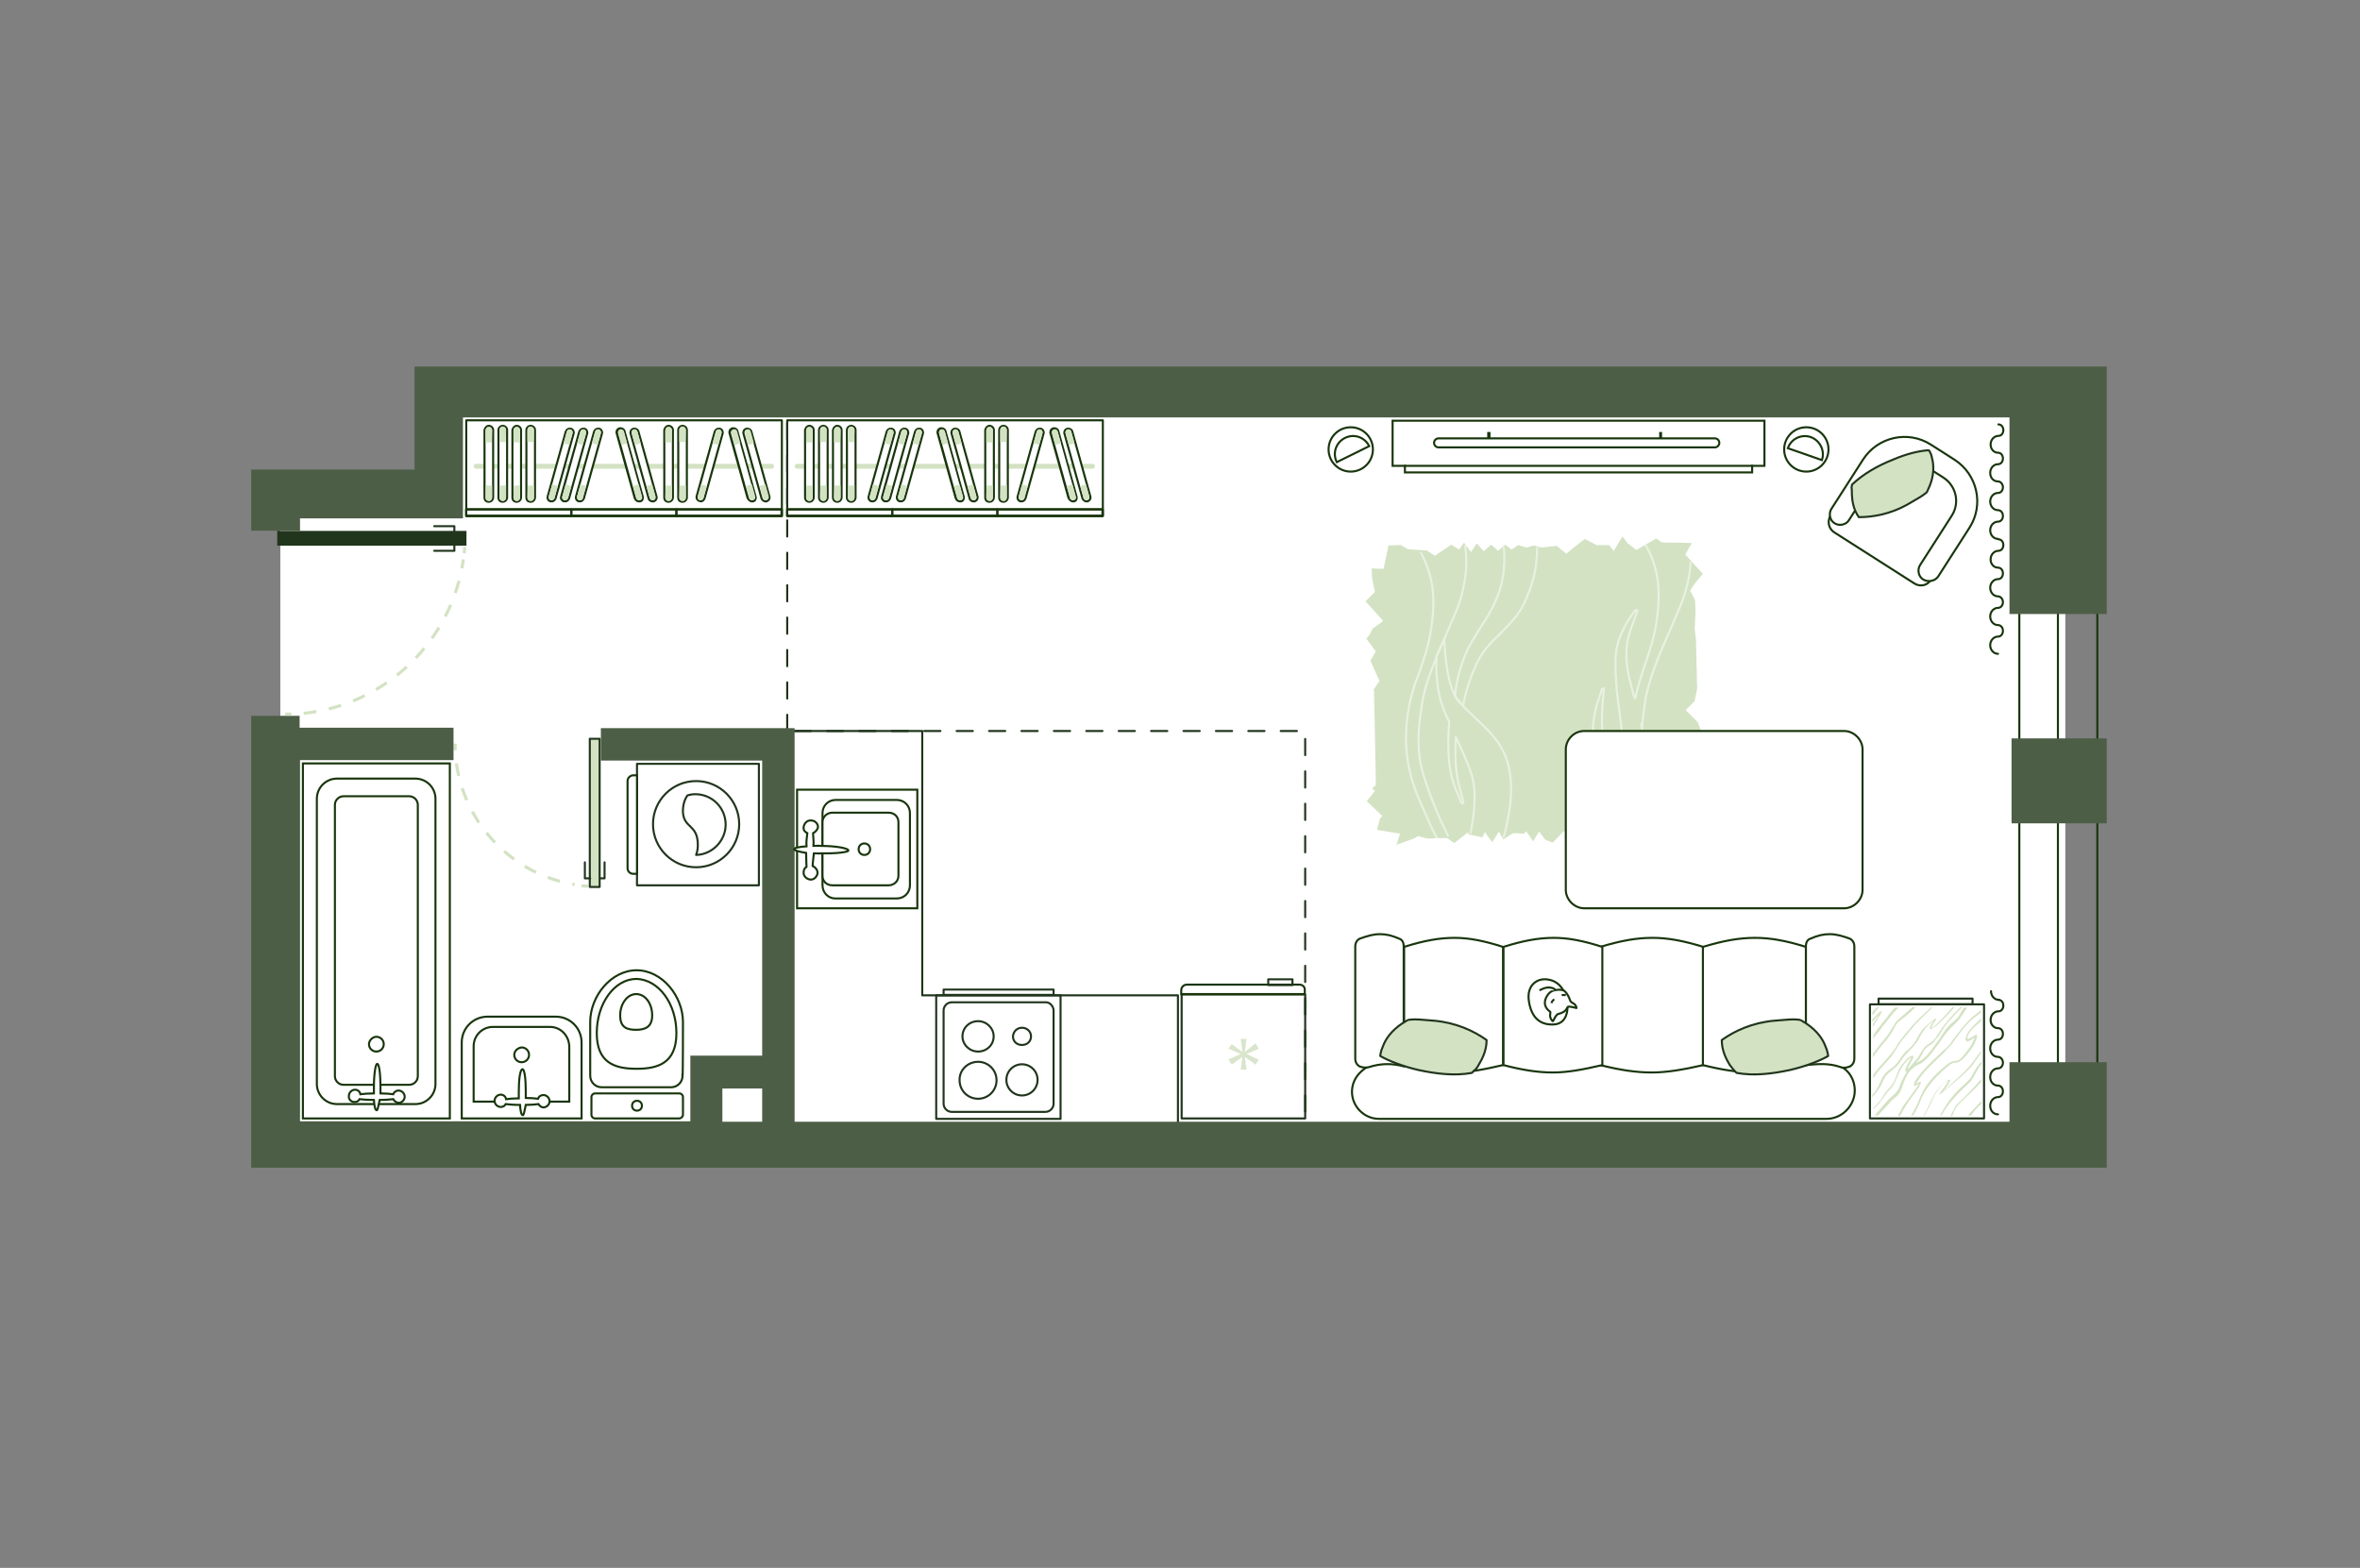 <?xml version="1.0" encoding="utf-8"?>
<!-- Generator: Adobe Illustrator 25.1.0, SVG Export Plug-In . SVG Version: 6.00 Build 0)  -->
<svg version="1.1" id="Слой_1" xmlns="http://www.w3.org/2000/svg" xmlns:xlink="http://www.w3.org/1999/xlink" x="0px" y="0px"
	 viewBox="0 0 575 382" style="enable-background:new 0 0 575 382;" xml:space="preserve">
<rect x="0" y="0" width="575" height="382" fill="#808080" stroke="none"/>
<style type="text/css">
	.st0{fill:#FFFFFF;}
	.st1{fill:none;stroke:#20351C;stroke-width:0.5;stroke-linecap:round;stroke-linejoin:round;}
	.st2{fill-rule:evenodd;clip-rule:evenodd;fill:#FFFFFF;stroke:#18350C;stroke-width:0.5;}
	.st3{fill:#D9E5CC;}
	.st4{fill:#D3E2C3;}
	.st5{fill:#FFFFFF;stroke:#18350C;stroke-width:0.5;}
	.st6{fill:none;stroke:#18350C;stroke-width:0.5;}
	.st7{fill:#D3E2C3;stroke:#20351C;stroke-width:0.5;stroke-linecap:round;stroke-linejoin:round;}
	.st8{fill:none;stroke:#18350C;stroke-width:0.5;stroke-linecap:round;stroke-linejoin:round;}
	.st9{fill:#18350C;}
	.st10{fill-rule:evenodd;clip-rule:evenodd;fill:#D3E2C3;}
	.st11{opacity:0.5;}
	.st12{fill:none;stroke:#FFFFFF;stroke-width:0.5;stroke-linecap:round;stroke-linejoin:round;}
	.st13{fill:none;stroke:#D3E2C3;stroke-width:0.75;stroke-dasharray:3.11,3.11;}
	.st14{fill:none;stroke:#20351C;stroke-width:0.5;stroke-linecap:round;stroke-linejoin:round;stroke-dasharray:3.948,3.948;}
	.st15{fill:#4D5E46;}
	.st16{fill:#20351C;stroke:#20351C;stroke-width:0.5;stroke-miterlimit:10;}
	.st17{fill:none;stroke:#8C8C8C;stroke-linecap:round;stroke-linejoin:round;stroke-miterlimit:10;}
</style>
<g id="bg_1_">
	<polygon class="st0" points="68.3,280.9 503.2,280.9 503.2,123 501.4,123 501.4,99.6 107.7,99.6 107.7,123 68.3,123 	"/>
</g>
<g id="furniture_1_">
	<polyline class="st1" points="287,274.5 287,242.5 224.7,242.5 224.7,178.1 185.7,178.1 	"/>
	<g>
		<path class="st1" d="M318,242.3h-30.1v30.2H318V242.3z"/>
		<path class="st2" d="M316.6,239.9h-27.4c-0.8,0-1.4,0.6-1.4,1.4v0.9h30.1v-0.9C318,240.5,317.4,239.9,316.6,239.9z"/>
		<rect x="309" y="238.6" class="st1" width="5.9" height="1.4"/>
		<g>
			<path class="st3" d="M300.1,254.4l2.6,1.9l0,0l-0.4-3.2h1.4l-0.4,3.2l0,0l2.6-2.1l0.8,1.3l-3,1.3l0,0l3,1.4l-0.8,1.2l-2.6-1.9
				l0,0l0.4,3.1h-1.4l0.4-3.1l0,0l-2.6,1.9l-0.8-1.3l3-1.3l0,0l-3-1.3L300.1,254.4z"/>
		</g>
	</g>
	<g>
		<rect x="455.6" y="244.7" class="st1" width="27.8" height="27.8"/>
		<rect x="457.7" y="243.3" class="st1" width="22.9" height="1.4"/>
		<g>
			<path class="st4" d="M456.3,249.6v0.6c0.5-0.9,1.1-1.7,1.4-2.3c0.3-0.4,0.5-0.9,0.6-1c0.2-0.6,0.2-0.8-0.4-0.3
				c-0.2,0.2-0.6,0.6-1.4,1.4c-0.1,0.2-0.3,0.3-0.3,0.3v0.6c0.2-0.2,0.4-0.3,0.6-0.6c0.3-0.4,0.6-0.8,0.9-0.9
				c-0.1,0.1-0.2,0.3-0.3,0.5C457.1,248.4,456.7,248.9,456.3,249.6z"/>
			<path class="st4" d="M461.7,256.1c0.4-0.6,0.6-0.9,0.8-1.3c0.3-0.4,0.5-0.9,1.4-1.9l1.4-1.7c2-2.5,3.7-3.9,5.6-5.8h-0.4
				c-0.1,0.1-0.1,0.2-0.2,0.2c-2.2,2.1-3.4,3-5.3,5.4c-0.8,0.9-1.2,1.4-1.4,1.7c-0.9,1.2-1.2,1.4-1.4,2c-0.2,0.3-0.3,0.6-0.8,1.2
				c-1.9,2.5-3.3,3.6-5,6v0.9c1.4-2.3,2.4-3,4.5-5.5C461.1,256.9,461.4,256.5,461.7,256.1z"/>
			<path class="st4" d="M479.5,271.8h0.7c0.3-0.4,0.7-0.9,1-1.3c0.6-0.7,1.1-1.2,1.6-1.6v-0.7C481.7,269.4,480.5,270.5,479.5,271.8z
				"/>
			<path class="st4" d="M460,252.9c0.6-0.9,1.2-1.7,1.4-2.3c0.3-0.5,0.5-0.9,0.8-1.3c0.2-0.2,0.5-0.5,0.9-0.8c1.3-0.9,2.5-2,3.6-3.1
				h-0.8c-1.1,1-2.2,2-3.5,3.1c-0.1,0.1-0.2,0.2-0.3,0.3c-0.3,0.3-0.6,0.9-0.9,1.4c-0.4,0.6-0.9,1.4-1.4,2.2
				c-0.4,0.5-0.8,0.9-1.2,1.4c-0.8,0.9-1.5,2-2.3,3v0.8c0.9-1.3,1.7-2.3,2.6-3.4C459.3,253.8,459.6,253.4,460,252.9z"/>
			<path class="st4" d="M458.6,263.8c1.2-3.1,2.8-2.6,4.6-5.4c1.3-2.1,2.6-2.6,4.1-4.9c0.1-0.2,0.3-0.5,0.4-0.8
				c1-1.8,1.8-2.8,3.5-4.1c-2.6,3.7,0.3,1.8,2,0c0.9-0.9,2-2,3-3.2h-0.5c-1,1.2-2,2.2-2.8,3.1c-1.4,1.4-3.5,3.4-1.4,0.2
				c1.3-1.9-2.3,1.3-3,2c-0.5,0.6-0.9,1.4-1.3,2c-0.1,0.2-0.2,0.4-0.4,0.8c-0.9,1.3-1.3,1.7-1.8,2.1c-2.3,1.9-2.1,3.4-4.6,5
				c-2.3,1.6-2,3.4-3.8,5.7c-0.2,0.2-0.3,0.3-0.4,0.5v0.5C457.2,266.1,458.1,265,458.6,263.8z"/>
			<path class="st4" d="M456.5,252.9c0.2-0.3,0.4-0.6,0.8-1c0.4-0.5,0.9-1,1.2-1.6c0.4-0.5,0.9-1,1.3-1.6l0.4-0.5
				c1-1.3,1.7-2.1,2.4-2.7h-0.9c-0.6,0.6-1.1,1.2-1.7,2l-0.1,0.2l-0.4,0.5c-0.4,0.5-0.9,1-1.3,1.6c-0.4,0.5-0.9,1-1.2,1.6
				c-0.3,0.3-0.4,0.7-0.6,1v1.1C456.4,253.3,456.5,253.1,456.5,252.9z"/>
			<path class="st4" d="M456.8,246.6c0.3-0.4,0.7-0.8,1-1.2h-0.5c-0.3,0.3-0.6,0.6-0.9,0.9c-0.1,0.1-0.2,0.3-0.2,0.3v0.7
				C456.5,247.2,456.6,246.9,456.8,246.6z"/>
			<path class="st4" d="M482.7,258.7c-0.2,0.2-0.3,0.4-0.4,0.5c-2,2.3-1,2.6-3.9,5.2c-2.6,2.2-4.3,4.7-5.7,7.4h0.3
				c1.8-3.1,3.8-5.2,6.7-7.9c1.3-1.2,1.6-2.7,2.8-4.3c0.1-0.1,0.2-0.2,0.3-0.3v-0.8L482.7,258.7z"/>
			<path class="st4" d="M479.4,251.7c-0.3,0.5-0.4,0.9-0.5,1.4c0,0.1,0,0.3,0.1,0.4c0.1,0.1,0.2,0.2,0.3,0.2c0.1,0.1,0.3,0,0.5-0.1
				c0.3-0.1,0.5-0.3,0.9-0.5c0.2-0.2,0.5-0.4,0.5-0.4s0,0.1-0.2,0.4c-0.3,0.9-0.9,1.9-1.6,2.8c-3.2,4.3-2.3,1.3-5.2,3.6
				c-3.1,2.6-5.4,4.9-6.8,8.9c-0.5,1.2-1.1,2.3-1.8,3.4h0.5c0.8-1.2,1.4-2.5,1.9-3.8c1.2-3.2,4.5-6.7,7.4-8.8
				c1.4-0.9,1.4,0.9,4.5-3.1c0.8-1,1.4-2.1,1.7-3.1c0.2-0.8,0.1-0.9-0.1-0.9s-0.5,0.3-0.9,0.5c-0.3,0.2-0.5,0.3-0.8,0.4
				c-0.1,0.1-0.2,0.1-0.3,0.1s-0.1-0.1-0.2-0.1c0-0.1-0.1-0.1,0-0.3c0.4-1.4,1.8-2.6,3.4-3.9v-0.7
				C481.3,249.5,480,250.6,479.4,251.7z"/>
			<path class="st4" d="M457.1,269.6c1.3-1.2,2-2.8,3.5-4.3c1.9-1.9,1.4-4.4,4.4-7.2c2.1-1.9-1.8,2.8-0.5,3c0,0,0.2-0.1,0.3-0.3
				c-0.9,1.3-1.6,2.8-2,3.9c-0.5,1.8-2.1,2.3-3.4,4c-0.3,0.4-1.5,1.7-2.7,3.1h0.9c0.5-0.6,1-1.2,1.7-1.9c1.4-1.4,1-1.4,2.8-2.8
				c2-1.6,1.3-6.1,5.7-7.9c1.8-0.8,3.9-4.1,4.9-5.4l0.3-0.5c1.4-2,1.7-2.3,3.8-4.3c0.9-1,1.6-2.2,2.5-3.5h-0.8
				c-1.2,1.7-0.9,2.1-2.8,3.6c-0.6,0.5-0.9,0.9-1.4,1.4c-0.5,0.8-1,1.4-1.4,2l-0.1,0.2c-1.3,1.8-3.4,5.2-5.4,6
				c-0.2,0.1-0.4,0.2-0.6,0.3c1.2-1.3,1.1-1.4,2-3.1c0.2-0.4,0.8-0.8,1-1c0.9-0.5,1.4-1,1.8-1.6c1.3-1.4,1.6-2.6,3.1-4.3
				c1.4-1.5,2-2.3,3.5-3.7h-0.5c-1.1,1.2-2.3,2.3-3.3,3.6c-0.9,1-1.6,2.1-2.3,3.2c-0.2,0.3-0.4,0.5-0.6,0.9
				c-0.4,0.5-0.9,0.9-1.7,1.4c-1.6,1-1.7,2.4-3.1,4c-2.1,2.4-2.7,3.1-0.8-0.2c1-1.7-0.8-0.9-1.7,0.2c-2.4,2.7-1.8,3.8-3.2,5.9
				c-0.8,1-1.6,1.6-2.4,3.1c-0.3,0.6-1.2,1.5-2.2,2.6v0.3C456.5,270.1,456.8,269.9,457.1,269.6z"/>
			<path class="st4" d="M481.3,247.2c-1.9,1.4-4.3,4.5-5.8,6.6c-0.3,0.5-0.6,0.9-1.6,1.8l-0.4,0.3c-1.6,1.6-7.2,6.6-7.2,8.5
				c0,0.6,1.2-0.4,1.2-0.4c0.1,0.4-3.6,5-4,5.8c-0.3,0.8-0.8,1.4-1.1,2.1h0.5c0.2-0.3,0.4-0.7,0.6-1c0.9-1.8,2.3-3.6,3.6-5.4
				c0.2-0.3,1-1.4,0.9-1.9c0,0.1,0-0.2-0.4,0c-0.5,0.2-1.2,1-0.5,0c1.7-2.8,4.4-5,6.8-7.4l0.3-0.4c0.9-0.9,1.4-1.4,1.7-1.9
				c2.6-3.5,3.3-4.8,6.8-7.2v-0.5C482.5,246.2,482.1,246.6,481.3,247.2z"/>
			<path class="st4" d="M474.1,263.5c-2.9,1.9-3.7,5.4-5.4,8.3h0.2c0.7-1.3,1.4-2.6,2-4s2.1-4,3.8-4.5c-0.5,1.3-4.9,6.1,0.5,1.2
				c1.7-1.4,3.9-3.2,5.4-5c0.5-0.8,0.9-1.2,1.2-1.7c0.3-0.4,0.5-0.8,0.9-1.3V256c0,0.1-0.1,0.1-0.1,0.2c-0.6,0.6-0.9,1.2-1.3,1.7
				c-0.3,0.4-0.6,0.9-1.2,1.6c-1.8,2.2-4.8,4.5-6.8,6.6C473.7,265.6,476.7,261.7,474.1,263.5z"/>
			<path class="st4" d="M477.1,268.8c-0.6,0.6-0.9,0.9-1.2,1.8c0,0-0.3,0.6-0.7,1.3h0.4c0.3-0.4,0.4-0.9,0.6-1.4
				c0.4-1.2,4.1-4.3,5.3-5.6c0.4-0.4,0.8-0.9,1.2-1.3v-0.7C480.9,265,479.4,266.6,477.1,268.8z"/>
		</g>
	</g>
	<g>
		<g>
			<path class="st5" d="M342.1,113.5h-2.8v-11h90.6v11h-2.8h-0.2v0.2v1.4h-84.6v-1.4v-0.2H342.1z"/>
			<path class="st5" d="M362.4,106.8h0.2v-0.2v-1.1h0.3v1.1v0.2h0.2h41.2h0.2v-0.2v-1.1h0.2v1.1v0.2h0.2h12.9c0.6,0,1.1,0.5,1.1,1.1
				s-0.5,1.1-1.1,1.1h-67.3c-0.6,0-1.1-0.5-1.1-1.1s0.5-1.1,1.1-1.1H362.4z"/>
			<line class="st6" x1="427.1" y1="113.5" x2="342.1" y2="113.5"/>
		</g>
		<circle class="st5" cx="329.1" cy="109.5" r="5.4"/>
		<path class="st5" d="M327.7,106.7c-2.2,1.1-3.1,3.7-2,5.9l7.9-3.9C332.5,106.5,329.9,105.6,327.7,106.7z"/>
		<circle class="st5" cx="440.1" cy="109.5" r="5.4"/>
		<path class="st5" d="M441.2,106.5c-2.3-0.8-4.8,0.4-5.6,2.7l8.3,2.9C444.7,109.8,443.4,107.3,441.2,106.5z"/>
	</g>
	<g>
		<path class="st5" d="M451.9,265.7c0,3.7-3.1,6.9-6.9,6.9H336c-3.6,0-6.6-3-6.6-6.6s2.9-6.3,6.5-7.1c0.1,0,0.3-0.1,0.4-0.1
			c0.2,0,0.6-0.1,1.3-0.1c0.7,0,1.7-0.1,2.7-0.1c2.2-0.1,5-0.2,8-0.3c6-0.2,37.1-0.3,40.2-0.3c1.2,0,2.6,0.1,3.8,0.2l5.2,0.8
			c1.9,0.3,3.7,0.3,5.6,0.2c3.8-0.3,35.3-0.7,40.2-0.3c0.7,0,1.3,0.1,2,0.1C449.2,259.1,451.9,262,451.9,265.7z"/>
		<path class="st5" d="M415,230.7v28.8c-4.9,1.1-8.8,1.8-12.6,1.8c-3.8,0-7.7-0.6-12.5-1.8v-28.8c5-1.5,8.8-2.2,12.7-2.2
			C406.4,228.5,410.1,229.2,415,230.7z"/>
		<path class="st5" d="M440,230.7v28.8c-4.9,1.1-8.8,1.8-12.6,1.8c-3.8,0-7.7-0.6-12.5-1.8v-28.8c5-1.5,8.8-2.2,12.7-2.2
			C431.4,228.5,435.2,229.2,440,230.7z"/>
		<path class="st5" d="M390.4,230.7v28.8c-4.8,1.1-8.4,1.8-12.1,1.8c-3.6,0-7.4-0.6-12-1.8v-28.8c4.8-1.5,8.5-2.2,12.3-2.2
			C382.1,228.5,385.7,229.2,390.4,230.7z"/>
		<path class="st5" d="M366.2,230.7v28.8c-4.8,1.1-8.4,1.8-12.1,1.8c-3.6,0-7.4-0.6-12-1.8v-28.8c4.8-1.5,8.5-2.2,12.3-2.2
			C357.9,228.5,361.5,229.2,366.2,230.7z"/>
		<path class="st5" d="M440,230.5v29c3.1-0.3,5.6-0.5,8.5,0.5c0.7,0.3,1.6,0.1,2.3-0.2c0.6-0.4,1-1,1-1.9v-27.3
			c0-0.8-0.4-1.6-1.1-1.9c-1.9-0.7-3.4-1.1-4.9-1.1s-2.9,0.3-4.7,1.1C440.4,228.9,440,229.6,440,230.5z"/>
		<path class="st5" d="M342,230.5v29.3c-2.7-0.7-5.4-0.8-8.5,0.2c-0.7,0.2-1.6,0.1-2.3-0.2c-0.6-0.4-1-1-1-1.9v-27.3
			c0-0.8,0.4-1.6,1.1-1.9c1.9-0.7,3.4-1.1,4.9-1.1s2.9,0.3,4.7,1.1C341.6,228.9,342,229.6,342,230.5z"/>
		<path class="st7" d="M421.4,259.4c-0.9-1.5-1.9-3.5-1.9-6c3.2-2.3,7.5-4.2,12.6-4.7c3.3-0.3,4.9-0.4,5.7-0.3
			c0.4,0,0.6,0.1,0.8,0.1c0.1,0,0.1,0.1,0.2,0.1l0,0c0.1,0,0.1,0.1,0.2,0.1c3,1.7,4.7,3.8,5.5,5.6c0.4,0.9,0.7,1.7,0.8,2.3
			c0.1,0.3,0.1,0.5,0.1,0.6v0.1c-1.9,1.1-5.4,2.5-9.3,3.4c-4.2,0.9-8.8,1.5-13,0.7l-0.1-0.1c-0.1-0.1-0.2-0.2-0.4-0.4
			C422.4,260.7,422,260.2,421.4,259.4z"/>
		<path class="st7" d="M360.3,259.4c0.9-1.5,1.9-3.5,1.9-6c-3.2-2.3-7.5-4.2-12.6-4.7c-3.3-0.3-4.9-0.4-5.7-0.3
			c-0.4,0-0.6,0.1-0.8,0.1c-0.1,0-0.1,0.1-0.2,0.1l0,0c-0.1,0-0.1,0.1-0.2,0.1c-3,1.7-4.7,3.8-5.5,5.6c-0.4,0.9-0.7,1.7-0.8,2.3
			c-0.1,0.3-0.1,0.5-0.1,0.6v0.1c1.9,1.1,5.4,2.5,9.3,3.4c4.2,0.9,8.8,1.5,13,0.7l0.1-0.1c0.1-0.1,0.2-0.2,0.4-0.4
			C359.4,260.7,359.9,260.2,360.3,259.4z"/>
	</g>
	<rect x="113.6" y="102.4" class="st8" width="76.9" height="23.3"/>
	<rect x="113.6" y="124.1" class="st8" width="76.9" height="1.6"/>
	<rect x="113.6" y="124.1" class="st8" width="25.6" height="1.6"/>
	<rect x="139.2" y="124.1" class="st8" width="25.6" height="1.6"/>
	<rect x="164.8" y="124.1" class="st8" width="25.6" height="1.6"/>
	<path class="st4" d="M188,114.2h-72c-0.3,0-0.6-0.3-0.6-0.6c0-0.3,0.3-0.6,0.6-0.6h72c0.3,0,0.6,0.3,0.6,0.6S188.3,114.2,188,114.2
		z"/>
	<g>
		<g>
			<g>
				<path class="st0" d="M122.5,103.8c0.5,0,1,0.4,1,1.1v16.4c0,0.5-0.4,1-1,1s-1-0.4-1-1v-16.5
					C121.4,104.2,121.9,103.8,122.5,103.8z"/>
				<path class="st9" d="M122.5,122c-0.5,0-0.8-0.3-0.8-0.8v-16.4c0-0.5,0.4-0.8,0.8-0.8s0.8,0.3,0.8,0.8v16.4
					C123.3,121.6,123,122,122.5,122 M122.5,122.5c0.8,0,1.3-0.7,1.3-1.3v-16.4c0-0.8-0.7-1.3-1.3-1.3c-0.6,0-1.3,0.5-1.3,1.3v16.4
					C121.2,122,121.7,122.5,122.5,122.5L122.5,122.5z"/>
			</g>
		</g>
		<path class="st4" d="M121.8,118.3h1.5v3c0,0.4-0.3,0.8-0.8,0.8l0,0c-0.4,0-0.8-0.3-0.8-0.8L121.8,118.3L121.8,118.3z"/>
		<path class="st4" d="M123.2,107.7h-1.5v-3c0-0.4,0.3-0.8,0.8-0.8l0,0c0.4,0,0.8,0.3,0.8,0.8L123.2,107.7L123.2,107.7z"/>
	</g>
	<g>
		<g>
			<g>
				<path class="st0" d="M119.1,103.8c0.5,0,1,0.4,1,1.1v16.4c0,0.5-0.4,1-1,1s-1.1-0.4-1.1-1v-16.5
					C118.1,104.2,118.5,103.8,119.1,103.8z"/>
				<path class="st9" d="M119.1,122c-0.5,0-0.8-0.3-0.8-0.8v-16.4c0.1-0.5,0.4-0.8,0.8-0.8s0.8,0.3,0.8,0.8v16.4
					C119.9,121.6,119.6,122,119.1,122 M119.1,122.5c0.8,0,1.3-0.7,1.3-1.3v-16.4c0-0.8-0.7-1.3-1.3-1.3c-0.6,0-1.1,0.5-1.3,1.2v0.1
					v16.4C117.8,122,118.3,122.5,119.1,122.5L119.1,122.5z"/>
			</g>
		</g>
		<path class="st4" d="M118.4,118.3h1.5v3c0,0.4-0.3,0.8-0.8,0.8l0,0c-0.4,0-0.8-0.3-0.8-0.8L118.4,118.3L118.4,118.3z"/>
		<path class="st4" d="M119.8,107.8h-1.5v-3c0-0.4,0.3-0.8,0.8-0.8l0,0c0.4,0,0.8,0.3,0.8,0.8L119.8,107.8L119.8,107.8z"/>
	</g>
	<g>
		<g>
			<g>
				<path class="st0" d="M129.3,103.8c0.5,0,1,0.4,1,1.1v16.4c0,0.5-0.4,1-1,1s-1-0.4-1-1v-16.5
					C128.2,104.2,128.7,103.8,129.3,103.8z"/>
				<path class="st9" d="M129.3,122c-0.5,0-0.8-0.3-0.8-0.8v-16.4c0-0.5,0.4-0.8,0.8-0.8s0.8,0.3,0.8,0.8v16.4
					C130.1,121.6,129.8,122,129.3,122 M129.3,122.5c0.8,0,1.3-0.7,1.3-1.3v-16.4c0-0.8-0.7-1.3-1.3-1.3s-1.3,0.5-1.3,1.3v16.4
					C128,122,128.5,122.5,129.3,122.5L129.3,122.5z"/>
			</g>
		</g>
		<path class="st4" d="M128.6,118.3h1.5v3c0,0.4-0.3,0.8-0.8,0.8l0,0c-0.4,0-0.8-0.3-0.8-0.8L128.6,118.3L128.6,118.3z"/>
		<path class="st4" d="M130,107.7h-1.5v-3c0-0.4,0.3-0.8,0.8-0.8l0,0c0.4,0,0.8,0.3,0.8,0.8L130,107.7L130,107.7z"/>
	</g>
	<g>
		<g>
			<g>
				<path class="st0" d="M125.9,103.8c0.5,0,1,0.4,1,1.1v16.4c0,0.5-0.4,1-1,1s-1.1-0.4-1.1-1v-16.5
					C124.9,104.2,125.3,103.8,125.9,103.8z"/>
				<path class="st9" d="M125.9,122c-0.5,0-0.8-0.3-0.8-0.8v-16.4c0.1-0.5,0.4-0.8,0.8-0.8s0.8,0.3,0.8,0.8v16.4
					C126.7,121.6,126.4,122,125.9,122 M125.9,122.5c0.8,0,1.3-0.7,1.3-1.3v-16.4c0-0.8-0.7-1.3-1.3-1.3c-0.6,0-1.1,0.5-1.3,1.2v0.1
					v16.4C124.6,122,125.1,122.5,125.9,122.5L125.9,122.5z"/>
			</g>
		</g>
		<path class="st4" d="M125.2,118.3h1.5v3c0,0.4-0.3,0.8-0.8,0.8l0,0c-0.4,0-0.8-0.3-0.8-0.8L125.2,118.3L125.2,118.3z"/>
		<path class="st4" d="M126.6,107.8h-1.5v-3c0-0.4,0.3-0.8,0.8-0.8l0,0c0.4,0,0.8,0.3,0.8,0.8L126.6,107.8L126.6,107.8z"/>
	</g>
	<g>
		<g>
			<g>
				<path class="st0" d="M166.3,103.8c0.5,0,1,0.4,1,1.1v16.4c0,0.5-0.4,1-1,1s-1-0.4-1-1v-16.5
					C165.2,104.2,165.8,103.8,166.3,103.8z"/>
				<path class="st9" d="M166.3,122c-0.5,0-0.8-0.3-0.8-0.8v-16.4c0-0.5,0.4-0.8,0.8-0.8s0.8,0.3,0.8,0.8v16.4
					C167.1,121.6,166.8,122,166.3,122 M166.3,122.5c0.8,0,1.3-0.7,1.3-1.3v-16.4c0-0.8-0.7-1.3-1.3-1.3s-1.3,0.5-1.3,1.3v16.4
					C165,122,165.5,122.5,166.3,122.5L166.3,122.5z"/>
			</g>
		</g>
		<path class="st4" d="M165.6,118.3h1.5v3c0,0.4-0.3,0.8-0.8,0.8l0,0c-0.4,0-0.8-0.3-0.8-0.8L165.6,118.3L165.6,118.3z"/>
		<path class="st4" d="M167,107.7h-1.5v-3c0-0.4,0.3-0.8,0.8-0.8l0,0c0.4,0,0.8,0.3,0.8,0.8L167,107.7L167,107.7z"/>
	</g>
	<g>
		<g>
			<g>
				<path class="st0" d="M162.9,103.8c0.5,0,1,0.4,1,1.1v16.4c0,0.5-0.4,1-1,1s-1.1-0.4-1.1-1v-16.5
					C162,104.2,162.4,103.8,162.9,103.8z"/>
				<path class="st9" d="M162.9,122c-0.5,0-0.8-0.3-0.8-0.8v-16.4c0.1-0.5,0.4-0.8,0.8-0.8s0.8,0.3,0.8,0.8v16.4
					C163.7,121.6,163.4,122,162.9,122 M162.9,122.5c0.8,0,1.3-0.7,1.3-1.3v-16.4c0-0.8-0.7-1.3-1.3-1.3s-1.1,0.5-1.3,1.2v0.1v16.4
					C161.6,122,162.1,122.5,162.9,122.5L162.9,122.5z"/>
			</g>
		</g>
		<path class="st4" d="M162.2,118.3h1.5v3c0,0.4-0.3,0.8-0.8,0.8l0,0c-0.4,0-0.8-0.3-0.8-0.8L162.2,118.3L162.2,118.3z"/>
		<path class="st4" d="M163.6,107.8h-1.5v-3c0-0.4,0.3-0.8,0.8-0.8l0,0c0.4,0,0.8,0.3,0.8,0.8L163.6,107.8L163.6,107.8z"/>
	</g>
	<g>
		<g>
			<g>
				<path class="st0" d="M142.1,104.4c0.1,0,0.2,0,0.3,0c0.5,0.1,0.8,0.7,0.7,1.2l-4.4,15.8c-0.1,0.4-0.5,0.7-0.9,0.7
					c-0.1,0-0.2,0-0.3,0c-0.3-0.1-0.6-0.3-0.7-0.5s-0.1-0.5,0-0.7l4.4-15.8C141.3,104.6,141.7,104.4,142.1,104.4L142.1,104.4z"/>
				<path class="st9" d="M137.7,121.9c-0.1,0-0.1,0-0.2,0c-0.4-0.1-0.7-0.5-0.5-0.9l4.4-15.8c0.1-0.3,0.4-0.5,0.7-0.5
					c0.1,0,0.1,0,0.2,0c0.4,0.1,0.6,0.5,0.5,0.9l-4.4,15.8C138.3,121.7,138,121.9,137.7,121.9 M137.7,122.4c0.6,0,1-0.4,1.2-0.9
					l4.4-15.8c0.1-0.3,0-0.7-0.1-0.9c-0.2-0.3-0.4-0.5-0.8-0.6c-0.1,0-0.2,0-0.3,0c-0.6,0-1,0.4-1.2,0.9l-4.4,15.7
					c-0.1,0.3-0.1,0.6,0,0.9c0.2,0.3,0.5,0.6,0.8,0.7C137.5,122.3,137.6,122.4,137.7,122.4L137.7,122.4z"/>
			</g>
		</g>
		<path class="st4" d="M140.6,108l1.4,0.4l0.8-2.9c0.1-0.4-0.1-0.8-0.5-0.9l0,0c-0.4-0.1-0.8,0.1-0.9,0.5L140.6,108z"/>
		<path class="st4" d="M139.2,118.4l-1.4-0.4l-0.8,2.9c-0.1,0.4,0.1,0.8,0.5,0.9l0,0c0.4,0.1,0.8-0.1,0.9-0.5L139.2,118.4z"/>
	</g>
	<g>
		<g>
			<g>
				<path class="st0" d="M138.8,104.4c0.1,0,0.2,0,0.3,0c0.5,0.1,0.8,0.7,0.7,1.2l-4.4,15.8c-0.1,0.4-0.5,0.7-0.9,0.7
					c-0.1,0-0.2,0-0.3,0c-0.5-0.1-0.8-0.7-0.7-1.2l4.4-15.8C138,104.6,138.4,104.4,138.8,104.4L138.8,104.4z"/>
				<path class="st9" d="M134.4,121.9c-0.1,0-0.1,0-0.2,0c-0.4-0.1-0.6-0.5-0.5-0.9l4.4-15.8c0.1-0.3,0.4-0.5,0.7-0.5
					c0.1,0,0.1,0,0.2,0c0.4,0.1,0.6,0.5,0.5,0.9l-4.4,15.8C135,121.7,134.7,121.9,134.4,121.9 M134.4,122.4c0.6,0,1-0.4,1.2-0.9
					l4.4-15.8c0.1-0.3,0-0.7-0.1-0.9c-0.2-0.3-0.4-0.5-0.8-0.6c-0.1,0-0.2,0-0.3,0c-0.6,0-1,0.4-1.2,0.9l-4.4,15.8
					c-0.1,0.3,0,0.7,0.1,0.9c0.2,0.3,0.4,0.5,0.8,0.6C134.2,122.3,134.3,122.4,134.4,122.4L134.4,122.4z"/>
			</g>
		</g>
		<path class="st4" d="M137.3,108l1.4,0.4l0.8-2.9c0.1-0.4-0.1-0.8-0.5-0.9l0,0c-0.4-0.1-0.8,0.1-0.9,0.5L137.3,108z"/>
		<path class="st4" d="M135.9,118.4l-1.4-0.4l-0.8,2.9c-0.1,0.4,0.1,0.8,0.5,0.9l0,0c0.4,0.1,0.8-0.1,0.9-0.5L135.9,118.4z"/>
	</g>
	<g>
		<g>
			<g>
				<path class="st0" d="M145.7,104.4c0.1,0,0.2,0,0.3,0c0.5,0.1,0.8,0.7,0.7,1.2l-4.4,15.8c-0.1,0.4-0.5,0.7-0.9,0.7
					c-0.1,0-0.2,0-0.3,0c-0.5-0.1-0.8-0.7-0.7-1.2l4.4-15.8C144.9,104.6,145.3,104.4,145.7,104.4L145.7,104.4z"/>
				<path class="st9" d="M141.3,121.9c-0.1,0-0.1,0-0.2,0c-0.4-0.1-0.6-0.5-0.5-0.9l4.4-15.8c0.1-0.3,0.4-0.5,0.7-0.5
					c0.1,0,0.1,0,0.2,0c0.4,0.1,0.6,0.5,0.5,0.9l-4.4,15.8C142,121.7,141.7,121.9,141.3,121.9 M141.3,122.4c0.6,0,1-0.4,1.2-0.9
					l4.4-15.8c0.1-0.3,0-0.7-0.1-0.9c-0.2-0.3-0.4-0.5-0.8-0.6c-0.1,0-0.2,0-0.3,0c-0.6,0-1,0.4-1.2,0.9l-4.4,15.8
					c-0.1,0.3,0,0.7,0.1,0.9c0.2,0.3,0.4,0.5,0.8,0.6C141.1,122.3,141.2,122.4,141.3,122.4L141.3,122.4z"/>
			</g>
		</g>
		<path class="st4" d="M144.2,108l1.4,0.4l0.8-2.9c0.1-0.4-0.1-0.8-0.5-0.9l0,0c-0.4-0.1-0.8,0.1-0.9,0.5L144.2,108z"/>
		<path class="st4" d="M142.8,118.4l-1.4-0.4l-0.8,2.9c-0.1,0.4,0.1,0.8,0.5,0.9l0,0c0.4,0.1,0.8-0.1,0.9-0.5L142.8,118.4z"/>
	</g>
	<g>
		<g>
			<g>
				<path class="st0" d="M175.1,104.4c0.1,0,0.2,0,0.3,0c0.2,0.1,0.4,0.2,0.6,0.4c0.1,0.2,0.2,0.5,0.1,0.8l-4.4,15.8
					c-0.1,0.4-0.5,0.7-0.9,0.7c-0.1,0-0.2,0-0.3,0c-0.5-0.1-0.8-0.7-0.7-1.2l4.4-15.8C174.2,104.6,174.6,104.4,175.1,104.4
					L175.1,104.4z"/>
				<path class="st9" d="M170.7,121.9c-0.1,0-0.1,0-0.2,0c-0.4-0.1-0.6-0.5-0.5-0.9l4.4-15.8c0.1-0.3,0.4-0.5,0.7-0.5
					c0.1,0,0.1,0,0.2,0c0.4,0.1,0.6,0.5,0.5,0.9l-4.4,15.8C171.3,121.7,171,121.9,170.7,121.9 M170.7,122.4c0.6,0,1-0.4,1.2-0.9
					l4.4-15.8c0.1-0.3,0-0.7-0.1-0.9c-0.2-0.3-0.4-0.5-0.8-0.6c-0.1,0-0.2,0-0.3,0c-0.6,0-1,0.4-1.2,0.9l-4.4,15.7
					c-0.1,0.3,0,0.7,0.1,0.9c0.2,0.3,0.4,0.5,0.8,0.6C170.5,122.3,170.6,122.4,170.7,122.4L170.7,122.4z"/>
			</g>
		</g>
		<path class="st4" d="M173.6,108l1.4,0.4l0.8-2.9c0.1-0.4-0.1-0.8-0.5-0.9l0,0c-0.4-0.1-0.8,0.1-0.9,0.5L173.6,108z"/>
		<path class="st4" d="M172.2,118.4l-1.4-0.4l-0.8,2.9c-0.1,0.4,0.1,0.8,0.5,0.9l0,0c0.4,0.1,0.8-0.1,0.9-0.5L172.2,118.4z"/>
	</g>
	<g>
		<g>
			<g>
				<path class="st0" d="M151.3,104.4c0.5,0,0.8,0.3,0.9,0.7l4.4,15.8c0.1,0.2,0.1,0.4,0,0.7s-0.4,0.5-0.7,0.5c-0.1,0-0.2,0-0.3,0
					c-0.5,0-0.8-0.3-0.9-0.7l-4.4-15.8c-0.1-0.6,0.2-1.1,0.7-1.2C151.1,104.4,151.2,104.4,151.3,104.4z"/>
				<path class="st9" d="M155.7,121.9c-0.3,0-0.6-0.2-0.7-0.5l-4.4-15.8c-0.1-0.4,0.1-0.8,0.5-0.9c0.1,0,0.1,0,0.2,0
					c0.3,0,0.6,0.2,0.7,0.5l4.4,15.8c0.2,0.4-0.1,0.8-0.5,0.9C155.8,121.8,155.8,121.9,155.7,121.9 M155.7,122.4c0.1,0,0.2,0,0.3,0
					c0.4-0.1,0.7-0.3,0.8-0.7c0.1-0.3,0.1-0.6,0-0.9l-4.4-15.8c-0.1-0.5-0.6-0.9-1.2-0.9c-0.1,0-0.2,0-0.3,0
					c-0.3,0.1-0.6,0.3-0.8,0.6c-0.1,0.3-0.2,0.6-0.1,0.9l4.4,15.8C154.6,122,155.1,122.4,155.7,122.4L155.7,122.4z"/>
			</g>
		</g>
		<path class="st4" d="M152.8,108l-1.4,0.4l-0.8-2.9c-0.1-0.4,0.1-0.8,0.5-0.9l0,0c0.4-0.1,0.8,0.1,0.9,0.5L152.8,108z"/>
		<path class="st4" d="M154.2,118.4l1.4-0.4l0.8,2.9c0.1,0.4-0.1,0.8-0.5,0.9l0,0c-0.4,0.1-0.8-0.1-0.9-0.5L154.2,118.4z"/>
	</g>
	<g>
		<g>
			<g>
				<path class="st0" d="M154.6,104.4c0.5,0,0.8,0.3,0.9,0.7l4.4,15.8c0.1,0.6-0.2,1.1-0.7,1.2c-0.1,0-0.2,0-0.3,0
					c-0.5,0-0.8-0.3-0.9-0.7l-4.4-15.8c-0.1-0.3,0-0.6,0.1-0.8c0.1-0.2,0.3-0.4,0.6-0.4C154.4,104.4,154.5,104.4,154.6,104.4z"/>
				<path class="st9" d="M159,121.9c-0.3,0-0.6-0.2-0.7-0.5l-4.4-15.8c-0.1-0.4,0.1-0.8,0.5-0.9c0.1,0,0.1,0,0.2,0
					c0.3,0,0.6,0.2,0.7,0.5l4.4,15.8c0.1,0.4-0.1,0.8-0.5,0.9C159.1,121.8,159.1,121.9,159,121.9 M159,122.4c0.1,0,0.2,0,0.3,0
					c0.3-0.1,0.6-0.3,0.8-0.6c0.1-0.3,0.2-0.6,0.1-0.9l-4.4-15.8c-0.1-0.5-0.6-0.9-1.2-0.9c-0.1,0-0.2,0-0.3,0
					c-0.3,0.1-0.6,0.3-0.8,0.6c-0.1,0.3-0.2,0.6-0.1,0.9l4.4,15.8C157.9,122,158.4,122.4,159,122.4L159,122.4z"/>
			</g>
		</g>
		<path class="st4" d="M156.1,108l-1.4,0.4l-0.8-2.9c-0.1-0.4,0.1-0.8,0.5-0.9l0,0c0.4-0.1,0.8,0.1,0.9,0.5L156.1,108z"/>
		<path class="st4" d="M157.5,118.4l1.4-0.4l0.8,2.9c0.1,0.4-0.1,0.8-0.5,0.9l0,0c-0.4,0.1-0.8-0.1-0.9-0.5L157.5,118.4z"/>
	</g>
	<g>
		<g>
			<g>
				<path class="st0" d="M178.9,104.4c0.5,0,0.8,0.3,0.9,0.7l4.4,15.8c0.1,0.2,0.1,0.4,0,0.7s-0.4,0.5-0.7,0.5c-0.1,0-0.2,0-0.3,0
					c-0.5,0-0.8-0.3-0.9-0.7l-4.4-15.8c-0.1-0.6,0.2-1.1,0.7-1.2C178.7,104.4,178.8,104.4,178.9,104.4z"/>
				<path class="st9" d="M183.2,121.9c-0.3,0-0.6-0.2-0.7-0.5l-4.4-15.8c-0.1-0.4,0.1-0.8,0.5-0.9c0.1,0,0.1,0,0.2,0
					c0.3,0,0.6,0.2,0.7,0.5l4.4,15.8c0.2,0.4-0.1,0.8-0.5,0.9C183.4,121.8,183.3,121.9,183.2,121.9 M183.2,122.4c0.1,0,0.2,0,0.3,0
					c0.4-0.1,0.7-0.3,0.8-0.7c0.1-0.3,0.1-0.6,0-0.9l-4.4-15.8c-0.1-0.5-0.6-0.9-1.2-0.9c-0.1,0-0.2,0-0.3,0
					c-0.3,0.1-0.6,0.3-0.8,0.6c-0.1,0.3-0.2,0.6-0.1,0.9l4.4,15.8C182.2,122,182.7,122.4,183.2,122.4L183.2,122.4z"/>
			</g>
		</g>
		<path class="st4" d="M180.4,108l-1.4,0.4l-0.8-2.9c-0.1-0.4,0.1-0.8,0.5-0.9l0,0c0.4-0.1,0.8,0.1,0.9,0.5L180.4,108z"/>
		<path class="st4" d="M181.8,118.4l1.4-0.4l0.8,2.9c0.1,0.4-0.1,0.8-0.5,0.9l0,0c-0.4,0.1-0.8-0.1-0.9-0.5L181.8,118.4z"/>
	</g>
	<g>
		<g>
			<g>
				<path class="st0" d="M182.2,104.4c0.5,0,0.8,0.3,0.9,0.7l4.4,15.8c0.1,0.6-0.2,1.1-0.7,1.2c-0.1,0-0.2,0-0.3,0
					c-0.5,0-0.8-0.3-0.9-0.7l-4.4-15.8c-0.1-0.3,0-0.6,0.1-0.8c0.1-0.2,0.3-0.4,0.6-0.4C182,104.4,182.1,104.4,182.2,104.4z"/>
				<path class="st9" d="M186.5,121.9c-0.3,0-0.6-0.2-0.7-0.5l-4.4-15.8c-0.1-0.4,0.1-0.8,0.5-0.9c0.1,0,0.1,0,0.2,0
					c0.3,0,0.6,0.2,0.7,0.5l4.4,15.8c0.1,0.4-0.1,0.8-0.5,0.9C186.7,121.8,186.6,121.9,186.5,121.9 M186.5,122.4c0.1,0,0.2,0,0.3,0
					c0.3-0.1,0.6-0.3,0.8-0.6c0.1-0.3,0.2-0.6,0.1-0.9l-4.4-15.8c-0.1-0.5-0.6-0.9-1.2-0.9c-0.1,0-0.2,0-0.3,0
					c-0.3,0.1-0.6,0.3-0.8,0.6c-0.1,0.3-0.2,0.6-0.1,0.9l4.4,15.8C185.5,122,186,122.4,186.5,122.4L186.5,122.4z"/>
			</g>
		</g>
		<path class="st4" d="M183.7,108l-1.4,0.4l-0.8-2.9c-0.1-0.4,0.1-0.8,0.5-0.9l0,0c0.4-0.1,0.8,0.1,0.9,0.5L183.7,108z"/>
		<path class="st4" d="M185.1,118.4l1.4-0.4l0.8,2.9c0.1,0.4-0.1,0.8-0.5,0.9l0,0c-0.4,0.1-0.8-0.1-0.9-0.5L185.1,118.4z"/>
	</g>
	<rect x="191.8" y="102.4" class="st8" width="76.9" height="23.3"/>
	<rect x="191.8" y="124.1" class="st8" width="76.9" height="1.6"/>
	<rect x="191.8" y="124.1" class="st8" width="25.6" height="1.6"/>
	<rect x="217.4" y="124.1" class="st8" width="25.6" height="1.6"/>
	<rect x="243" y="124.1" class="st8" width="25.6" height="1.6"/>
	<path class="st4" d="M266.2,114.2h-72c-0.3,0-0.6-0.3-0.6-0.6c0-0.3,0.3-0.6,0.6-0.6h72c0.3,0,0.6,0.3,0.6,0.6
		C266.8,113.9,266.5,114.2,266.2,114.2z"/>
	<g>
		<g>
			<g>
				<path class="st0" d="M200.6,103.8c0.5,0,1,0.4,1,1.1v16.4c0,0.5-0.4,1-1,1s-1-0.4-1-1v-16.5
					C199.6,104.2,200.1,103.8,200.6,103.8z"/>
				<path class="st9" d="M200.6,122c-0.5,0-0.8-0.3-0.8-0.8v-16.4c0-0.5,0.4-0.8,0.8-0.8s0.8,0.3,0.8,0.8v16.4
					C201.4,121.6,201.1,122,200.6,122 M200.6,122.5c0.8,0,1.3-0.7,1.3-1.3v-16.4c0-0.8-0.7-1.3-1.3-1.3s-1.3,0.5-1.3,1.3v16.4
					C199.3,122,199.9,122.5,200.6,122.5L200.6,122.5z"/>
			</g>
		</g>
		<path class="st4" d="M199.9,118.3h1.5v3c0,0.4-0.3,0.8-0.8,0.8l0,0c-0.4,0-0.8-0.3-0.8-0.8L199.9,118.3L199.9,118.3z"/>
		<path class="st4" d="M201.3,107.7h-1.5v-3c0-0.4,0.3-0.8,0.8-0.8l0,0c0.4,0,0.8,0.3,0.8,0.8L201.3,107.7L201.3,107.7z"/>
	</g>
	<g>
		<g>
			<g>
				<path class="st0" d="M197.3,103.8c0.5,0,1,0.4,1,1.1v16.4c0,0.5-0.4,1-1,1s-1.1-0.4-1.1-1v-16.5
					C196.3,104.2,196.7,103.8,197.3,103.8z"/>
				<path class="st9" d="M197.2,122c-0.5,0-0.8-0.3-0.8-0.8v-16.4c0.1-0.5,0.4-0.8,0.8-0.8s0.8,0.3,0.8,0.8v16.4
					C198,121.6,197.7,122,197.2,122 M197.2,122.5c0.8,0,1.3-0.7,1.3-1.3v-16.4c0-0.8-0.7-1.3-1.3-1.3s-1.1,0.5-1.3,1.2v0.1v16.4
					C195.9,122,196.5,122.5,197.2,122.5L197.2,122.5z"/>
			</g>
		</g>
		<path class="st4" d="M196.5,118.3h1.5v3c0,0.4-0.3,0.8-0.8,0.8l0,0c-0.4,0-0.8-0.3-0.8-0.8L196.5,118.3L196.5,118.3z"/>
		<path class="st4" d="M197.9,107.8h-1.5v-3c0-0.4,0.3-0.8,0.8-0.8l0,0c0.4,0,0.8,0.3,0.8,0.8L197.9,107.8L197.9,107.8z"/>
	</g>
	<g>
		<g>
			<g>
				<path class="st0" d="M207.4,103.8c0.5,0,1.1,0.4,1.1,1.1v16.4c0,0.5-0.4,1-1.1,1c-0.6,0-1-0.4-1-1v-16.5
					C206.4,104.2,206.9,103.8,207.4,103.8z"/>
				<path class="st9" d="M207.4,122c-0.5,0-0.8-0.3-0.8-0.8v-16.4c0-0.5,0.4-0.8,0.8-0.8s0.8,0.3,0.8,0.8v16.4
					C208.2,121.6,207.9,122,207.4,122 M207.4,122.5c0.8,0,1.3-0.7,1.3-1.3v-16.4c0-0.8-0.7-1.3-1.3-1.3s-1.3,0.5-1.3,1.3v16.4
					C206.1,122,206.7,122.5,207.4,122.5L207.4,122.5z"/>
			</g>
		</g>
		<path class="st4" d="M206.7,118.3h1.5v3c0,0.4-0.3,0.8-0.8,0.8l0,0c-0.4,0-0.8-0.3-0.8-0.8L206.7,118.3L206.7,118.3z"/>
		<path class="st4" d="M208.1,107.7h-1.5v-3c0-0.4,0.3-0.8,0.8-0.8l0,0c0.4,0,0.8,0.3,0.8,0.8L208.1,107.7L208.1,107.7z"/>
	</g>
	<g>
		<g>
			<g>
				<path class="st0" d="M204,103.8c0.5,0,1,0.4,1,1.1v16.4c0,0.5-0.4,1-1,1s-1-0.4-1-1v-16.5C203.1,104.2,203.5,103.8,204,103.8z"
					/>
				<path class="st9" d="M204,122c-0.5,0-0.8-0.3-0.8-0.8v-16.4c0.1-0.5,0.4-0.8,0.8-0.8s0.8,0.3,0.8,0.8v16.4
					C204.8,121.6,204.5,122,204,122 M204,122.5c0.8,0,1.3-0.7,1.3-1.3v-16.4c0-0.8-0.7-1.3-1.3-1.3s-1.1,0.5-1.3,1.2v0.1v16.4
					C202.7,122,203.3,122.5,204,122.5L204,122.5z"/>
			</g>
		</g>
		<path class="st4" d="M203.3,118.3h1.5v3c0,0.4-0.3,0.8-0.8,0.8l0,0c-0.4,0-0.8-0.3-0.8-0.8L203.3,118.3L203.3,118.3z"/>
		<path class="st4" d="M204.7,107.8h-1.5v-3c0-0.4,0.3-0.8,0.8-0.8l0,0c0.4,0,0.8,0.3,0.8,0.8L204.7,107.8L204.7,107.8z"/>
	</g>
	<g>
		<g>
			<g>
				<path class="st0" d="M244.5,103.8c0.5,0,1.1,0.4,1.1,1.1v16.4c0,0.5-0.4,1-1.1,1c-0.6,0-1-0.4-1-1v-16.5
					C243.4,104.2,244,103.8,244.5,103.8z"/>
				<path class="st9" d="M244.5,122c-0.5,0-0.8-0.3-0.8-0.8v-16.4c0-0.5,0.4-0.8,0.8-0.8s0.8,0.3,0.8,0.8v16.4
					C245.3,121.6,245,122,244.5,122 M244.5,122.5c0.8,0,1.3-0.7,1.3-1.3v-16.4c0-0.8-0.7-1.3-1.3-1.3s-1.3,0.5-1.3,1.3v16.4
					C243.2,122,243.7,122.5,244.5,122.5L244.5,122.5z"/>
			</g>
		</g>
		<path class="st4" d="M243.8,118.3h1.5v3c0,0.4-0.3,0.8-0.8,0.8l0,0c-0.4,0-0.8-0.3-0.8-0.8L243.8,118.3L243.8,118.3z"/>
		<path class="st4" d="M245.2,107.7h-1.5v-3c0-0.4,0.3-0.8,0.8-0.8l0,0c0.4,0,0.8,0.3,0.8,0.8L245.2,107.7L245.2,107.7z"/>
	</g>
	<g>
		<g>
			<g>
				<path class="st0" d="M241.1,103.8c0.5,0,1,0.4,1,1.1v16.4c0,0.5-0.4,1-1,1s-1-0.4-1-1v-16.5
					C240.2,104.2,240.6,103.8,241.1,103.8z"/>
				<path class="st9" d="M241.1,122c-0.5,0-0.8-0.3-0.8-0.8v-16.4c0.1-0.5,0.4-0.8,0.8-0.8s0.8,0.3,0.8,0.8v16.4
					C241.9,121.6,241.6,122,241.1,122 M241.1,122.5c0.8,0,1.3-0.7,1.3-1.3v-16.4c0-0.8-0.7-1.3-1.3-1.3s-1.1,0.5-1.3,1.2v0.1v16.4
					C239.8,122,240.3,122.5,241.1,122.5L241.1,122.5z"/>
			</g>
		</g>
		<path class="st4" d="M240.4,118.3h1.5v3c0,0.4-0.3,0.8-0.8,0.8l0,0c-0.4,0-0.8-0.3-0.8-0.8L240.4,118.3L240.4,118.3z"/>
		<path class="st4" d="M241.8,107.8h-1.5v-3c0-0.4,0.3-0.8,0.8-0.8l0,0c0.4,0,0.8,0.3,0.8,0.8L241.8,107.8L241.8,107.8z"/>
	</g>
	<g>
		<g>
			<g>
				<path class="st0" d="M220.3,104.4c0.1,0,0.2,0,0.3,0c0.2,0.1,0.4,0.2,0.6,0.4c0.1,0.2,0.2,0.5,0.1,0.8l-4.4,15.8
					c-0.1,0.4-0.5,0.7-0.9,0.7c-0.1,0-0.2,0-0.3,0c-0.3-0.1-0.6-0.3-0.7-0.5s-0.1-0.5,0-0.7l4.4-15.8
					C219.5,104.6,219.8,104.4,220.3,104.4L220.3,104.4z"/>
				<path class="st9" d="M215.9,121.9c-0.1,0-0.1,0-0.2,0c-0.4-0.1-0.7-0.5-0.5-0.9l4.4-15.8c0.1-0.3,0.4-0.5,0.7-0.5
					c0.1,0,0.1,0,0.2,0c0.4,0.1,0.6,0.5,0.5,0.9l-4.4,15.8C216.5,121.7,216.2,121.9,215.9,121.9 M215.9,122.4c0.6,0,1-0.4,1.2-0.9
					l4.4-15.8c0.1-0.3,0-0.7-0.1-0.9c-0.2-0.3-0.4-0.5-0.8-0.6c-0.1,0-0.2,0-0.3,0c-0.6,0-1,0.4-1.2,0.9l-4.4,15.7
					c-0.1,0.3-0.1,0.6,0,0.9c0.2,0.3,0.5,0.6,0.8,0.7C215.7,122.3,215.8,122.4,215.9,122.4L215.9,122.4z"/>
			</g>
		</g>
		<path class="st4" d="M218.8,108l1.4,0.4l0.8-2.9c0.1-0.4-0.1-0.8-0.5-0.9l0,0c-0.4-0.1-0.8,0.1-0.9,0.5L218.8,108z"/>
		<path class="st4" d="M217.4,118.4L216,118l-0.8,2.9c-0.1,0.4,0.1,0.8,0.5,0.9l0,0c0.4,0.1,0.8-0.1,0.9-0.5L217.4,118.4z"/>
	</g>
	<g>
		<g>
			<g>
				<path class="st0" d="M217,104.4c0.1,0,0.2,0,0.3,0c0.3,0.1,0.5,0.2,0.6,0.5c0.1,0.2,0.1,0.5,0.1,0.7l-4.4,15.8
					c-0.1,0.4-0.5,0.7-0.9,0.7c-0.1,0-0.2,0-0.3,0c-0.5-0.1-0.8-0.7-0.7-1.2l4.4-15.8C216.2,104.6,216.5,104.4,217,104.4L217,104.4z
					"/>
				<path class="st9" d="M212.6,121.9c-0.1,0-0.1,0-0.2,0c-0.4-0.1-0.6-0.5-0.5-0.9l4.4-15.8c0.1-0.3,0.4-0.5,0.7-0.5
					c0.1,0,0.1,0,0.2,0c0.4,0.1,0.6,0.5,0.5,0.9l-4.4,15.8C213.2,121.7,212.9,121.9,212.6,121.9 M212.6,122.4c0.6,0,1-0.4,1.2-0.9
					l4.4-15.8c0.1-0.3,0-0.7-0.1-0.9c-0.2-0.3-0.4-0.5-0.8-0.6c-0.1,0-0.2,0-0.3,0c-0.6,0-1,0.4-1.2,0.9l-4.4,15.8
					c-0.1,0.3,0,0.7,0.1,0.9c0.2,0.3,0.4,0.5,0.8,0.6C212.4,122.3,212.5,122.4,212.6,122.4L212.6,122.4z"/>
			</g>
		</g>
		<path class="st4" d="M215.5,108l1.4,0.4l0.8-2.9c0.1-0.4-0.1-0.8-0.5-0.9l0,0c-0.4-0.1-0.8,0.1-0.9,0.5L215.5,108z"/>
		<path class="st4" d="M214.1,118.4l-1.4-0.4l-0.8,2.9c-0.1,0.4,0.1,0.8,0.5,0.9l0,0c0.4,0.1,0.8-0.1,0.9-0.5L214.1,118.4z"/>
	</g>
	<g>
		<g>
			<g>
				<path class="st0" d="M223.9,104.4c0.1,0,0.2,0,0.3,0c0.5,0.1,0.8,0.7,0.7,1.2l-4.4,15.8c-0.1,0.4-0.5,0.7-0.9,0.7
					c-0.1,0-0.2,0-0.3,0c-0.5-0.1-0.8-0.7-0.7-1.2l4.4-15.8C223.1,104.6,223.5,104.4,223.9,104.4L223.9,104.4z"/>
				<path class="st9" d="M219.5,121.9c-0.1,0-0.1,0-0.2,0c-0.4-0.1-0.6-0.5-0.5-0.9l4.4-15.8c0.1-0.3,0.4-0.5,0.7-0.5
					c0.1,0,0.1,0,0.2,0c0.4,0.1,0.6,0.5,0.5,0.9l-4.4,15.8C220.1,121.7,219.9,121.9,219.5,121.9 M219.5,122.4c0.6,0,1-0.4,1.2-0.9
					l4.4-15.8c0.1-0.3,0-0.7-0.1-0.9c-0.2-0.3-0.4-0.5-0.8-0.6c-0.1,0-0.2,0-0.3,0c-0.6,0-1,0.4-1.2,0.9l-4.4,15.8
					c-0.1,0.3,0,0.7,0.1,0.9c0.2,0.3,0.4,0.5,0.8,0.6C219.3,122.3,219.4,122.4,219.5,122.4L219.5,122.4z"/>
			</g>
		</g>
		<path class="st4" d="M222.4,108l1.4,0.4l0.8-2.9c0.1-0.4-0.1-0.8-0.5-0.9l0,0c-0.4-0.1-0.8,0.1-0.9,0.5L222.4,108z"/>
		<path class="st4" d="M221,118.4l-1.4-0.4l-0.8,2.9c-0.1,0.4,0.1,0.8,0.5,0.9l0,0c0.4,0.1,0.8-0.1,0.9-0.5L221,118.4z"/>
	</g>
	<g>
		<g>
			<g>
				<path class="st0" d="M253.3,104.4c0.1,0,0.2,0,0.3,0c0.2,0.1,0.4,0.2,0.6,0.4c0.1,0.2,0.2,0.5,0.1,0.8l-4.4,15.8
					c-0.1,0.4-0.5,0.7-0.9,0.7c-0.1,0-0.2,0-0.3,0c-0.5-0.1-0.8-0.7-0.7-1.2l4.4-15.8C252.4,104.6,252.8,104.4,253.3,104.4
					L253.3,104.4z"/>
				<path class="st9" d="M248.9,121.9c-0.1,0-0.1,0-0.2,0c-0.4-0.1-0.6-0.5-0.5-0.9l4.4-15.8c0.1-0.3,0.4-0.5,0.7-0.5
					c0.1,0,0.1,0,0.2,0c0.4,0.1,0.6,0.5,0.5,0.9l-4.4,15.8C249.5,121.7,249.2,121.9,248.9,121.9 M248.9,122.4c0.6,0,1-0.4,1.2-0.9
					l4.4-15.8c0.1-0.3,0-0.7-0.1-0.9c-0.2-0.3-0.4-0.5-0.8-0.6c-0.1,0-0.2,0-0.3,0c-0.6,0-1,0.4-1.2,0.9l-4.4,15.8
					c-0.1,0.3,0,0.7,0.1,0.9c0.2,0.3,0.4,0.5,0.8,0.6C248.6,122.3,248.8,122.4,248.9,122.4L248.9,122.4z"/>
			</g>
		</g>
		<path class="st4" d="M251.8,108l1.4,0.4l0.8-2.9c0.1-0.4-0.1-0.8-0.5-0.9l0,0c-0.4-0.1-0.8,0.1-0.9,0.5L251.8,108z"/>
		<path class="st4" d="M250.4,118.4L249,118l-0.8,2.9c-0.1,0.4,0.1,0.8,0.5,0.9l0,0c0.4,0.1,0.8-0.1,0.9-0.5L250.4,118.4z"/>
	</g>
	<g>
		<g>
			<g>
				<path class="st0" d="M229.5,104.4c0.5,0,0.8,0.3,0.9,0.7l4.4,15.8c0.1,0.2,0.1,0.4,0,0.7s-0.4,0.5-0.7,0.5c-0.1,0-0.2,0-0.3,0
					c-0.5,0-0.8-0.3-0.9-0.7l-4.4-15.8c-0.1-0.3,0-0.6,0.1-0.8c0.1-0.2,0.3-0.4,0.6-0.4C229.3,104.4,229.4,104.4,229.5,104.4z"/>
				<path class="st9" d="M233.9,121.9c-0.3,0-0.6-0.2-0.7-0.5l-4.4-15.8c-0.1-0.4,0.1-0.8,0.5-0.9c0.1,0,0.1,0,0.2,0
					c0.3,0,0.6,0.2,0.7,0.5l4.4,15.8c0.2,0.4-0.1,0.8-0.5,0.9C234,121.8,234,121.9,233.9,121.9 M233.9,122.4c0.1,0,0.2,0,0.3,0
					c0.4-0.1,0.7-0.3,0.8-0.7c0.1-0.3,0.1-0.6,0-0.9l-4.4-15.8c-0.1-0.5-0.6-0.9-1.2-0.9c-0.1,0-0.2,0-0.3,0
					c-0.3,0.1-0.6,0.3-0.8,0.6c-0.1,0.3-0.2,0.6-0.1,0.9l4.4,15.8C232.8,122,233.3,122.4,233.9,122.4L233.9,122.4z"/>
			</g>
		</g>
		<path class="st4" d="M231,108l-1.4,0.4l-0.8-2.9c-0.1-0.4,0.1-0.8,0.5-0.9l0,0c0.4-0.1,0.8,0.1,0.9,0.5L231,108z"/>
		<path class="st4" d="M232.4,118.4l1.4-0.4l0.8,2.9c0.1,0.4-0.1,0.8-0.5,0.9l0,0c-0.4,0.1-0.8-0.1-0.9-0.5L232.4,118.4z"/>
	</g>
	<g>
		<g>
			<g>
				<path class="st0" d="M232.8,104.4c0.5,0,0.8,0.3,0.9,0.7l4.4,15.8c0.1,0.6-0.2,1.1-0.7,1.2c-0.1,0-0.2,0-0.3,0
					c-0.5,0-0.8-0.3-0.9-0.7l-4.4-15.8c-0.1-0.3,0-0.6,0.1-0.8c0.1-0.2,0.3-0.4,0.6-0.4C232.6,104.4,232.7,104.4,232.8,104.4z"/>
				<path class="st9" d="M237.2,121.9c-0.3,0-0.6-0.2-0.7-0.5l-4.4-15.8c-0.1-0.4,0.1-0.8,0.5-0.9c0.1,0,0.1,0,0.2,0
					c0.3,0,0.6,0.2,0.7,0.5l4.4,15.8c0.1,0.4-0.1,0.8-0.5,0.9C237.3,121.8,237.3,121.9,237.2,121.9 M237.2,122.4c0.1,0,0.2,0,0.3,0
					c0.3-0.1,0.6-0.3,0.8-0.6c0.1-0.3,0.2-0.6,0.1-0.9l-4.4-15.8c-0.1-0.5-0.6-0.9-1.2-0.9c-0.1,0-0.2,0-0.3,0
					c-0.3,0.1-0.6,0.3-0.8,0.6c-0.1,0.3-0.2,0.6-0.1,0.9l4.4,15.8C236.1,122,236.6,122.4,237.2,122.4L237.2,122.4z"/>
			</g>
		</g>
		<path class="st4" d="M234.3,108l-1.4,0.4l-0.8-2.9c-0.1-0.4,0.1-0.8,0.5-0.9l0,0c0.4-0.1,0.8,0.1,0.9,0.5L234.3,108z"/>
		<path class="st4" d="M235.7,118.4l1.4-0.4l0.8,2.9c0.1,0.4-0.1,0.8-0.5,0.9l0,0c-0.4,0.1-0.8-0.1-0.9-0.5L235.7,118.4z"/>
	</g>
	<g>
		<g>
			<g>
				<path class="st0" d="M257,104.4c0.5,0,0.8,0.3,0.9,0.7l4.4,15.8c0.1,0.2,0.1,0.4,0,0.7s-0.4,0.5-0.7,0.5c-0.1,0-0.2,0-0.3,0
					c-0.5,0-0.8-0.3-0.9-0.7l-4.4-15.8c-0.1-0.6,0.2-1.1,0.7-1.2C256.9,104.4,257,104.4,257,104.4z"/>
				<path class="st9" d="M261.4,121.9c-0.3,0-0.6-0.2-0.7-0.5l-4.4-15.8c-0.1-0.4,0.1-0.8,0.5-0.9c0.1,0,0.1,0,0.2,0
					c0.3,0,0.6,0.2,0.7,0.5l4.4,15.8c0.2,0.4-0.1,0.8-0.5,0.9C261.6,121.8,261.5,121.9,261.4,121.9 M261.4,122.4c0.1,0,0.2,0,0.3,0
					c0.4-0.1,0.7-0.3,0.8-0.7c0.1-0.3,0.1-0.6,0-0.9l-4.4-15.8c-0.1-0.5-0.6-0.9-1.2-0.9c-0.1,0-0.2,0-0.3,0
					c-0.3,0.1-0.6,0.3-0.8,0.6c-0.1,0.3-0.2,0.6-0.1,0.9l4.4,15.8C260.4,122,260.9,122.4,261.4,122.4L261.4,122.4z"/>
			</g>
		</g>
		<path class="st4" d="M258.5,108l-1.4,0.4l-0.8-2.9c-0.1-0.4,0.1-0.8,0.5-0.9l0,0c0.4-0.1,0.8,0.1,0.9,0.5L258.5,108z"/>
		<path class="st4" d="M259.9,118.4l1.4-0.4l0.8,2.9c0.1,0.4-0.1,0.8-0.5,0.9l0,0c-0.4,0.1-0.8-0.1-0.9-0.5L259.9,118.4z"/>
	</g>
	<g>
		<g>
			<g>
				<path class="st0" d="M260.4,104.4c0.5,0,0.8,0.3,0.9,0.7l4.4,15.8c0.1,0.6-0.2,1.1-0.7,1.2c-0.1,0-0.2,0-0.3,0
					c-0.5,0-0.8-0.3-0.9-0.7l-4.4-15.8c-0.1-0.3,0-0.6,0.1-0.8c0.1-0.2,0.3-0.4,0.6-0.4C260.2,104.4,260.3,104.4,260.4,104.4z"/>
				<path class="st9" d="M264.7,121.9c-0.3,0-0.6-0.2-0.7-0.5l-4.4-15.8c-0.1-0.4,0.1-0.8,0.5-0.9c0.1,0,0.1,0,0.2,0
					c0.3,0,0.6,0.2,0.7,0.5l4.4,15.8c0.1,0.4-0.1,0.8-0.5,0.9C264.9,121.8,264.8,121.9,264.7,121.9 M264.7,122.4c0.1,0,0.2,0,0.3,0
					c0.3-0.1,0.6-0.3,0.8-0.6c0.1-0.3,0.2-0.6,0.1-0.9l-4.4-15.8c-0.1-0.5-0.6-0.9-1.2-0.9c-0.1,0-0.2,0-0.3,0
					c-0.3,0.1-0.6,0.3-0.8,0.6c-0.1,0.3-0.2,0.6-0.1,0.9l4.4,15.8C263.7,122,264.2,122.4,264.7,122.4L264.7,122.4z"/>
			</g>
		</g>
		<path class="st4" d="M261.8,108l-1.4,0.4l-0.8-2.9c-0.1-0.4,0.1-0.8,0.5-0.9l0,0c0.4-0.1,0.8,0.1,0.9,0.5L261.8,108z"/>
		<path class="st4" d="M263.2,118.4l1.4-0.4l0.8,2.9c0.1,0.4-0.1,0.8-0.5,0.9l0,0c-0.4,0.1-0.8-0.1-0.9-0.5L263.2,118.4z"/>
	</g>
	<g>
		<g>
			<path id="Vector_37_00000132784545602603012460000000168147221434125237_" class="st5" d="M466.5,142.2l-19.6-12.5
				c-1.3-0.8-1.8-2.7-0.9-4l8.6-13.6c3.1-5,9.7-6.4,14.7-3.2l6.5,4.1c5,3.1,6.4,9.7,3.2,14.7l-8.6,13.6
				C469.6,142.7,467.8,143,466.5,142.2z"/>
			<path id="Vector_38_00000005265444591145259400000014160708706803433639_" class="st5" d="M468.6,141.2c-1.2-0.7-1.5-2.4-0.8-3.5
				l7.7-12c2.1-3.2,1.1-7.4-2.1-9.4l-5.8-3.7c-3.2-2.1-7.4-1.1-9.4,2.1l-7.7,12c-0.7,1.2-2.4,1.5-3.5,0.8c-1.2-0.7-1.5-2.4-0.8-3.5
				l7.7-12c3.6-5.6,11-7.2,16.5-3.7l5.8,3.7c5.6,3.6,7.2,11,3.7,16.5l-7.7,12C471.4,141.6,469.8,141.9,468.6,141.2z"/>
		</g>
		<path class="st7" d="M451.2,120.6c0.1,1.6,0.4,3.6,1.7,5.4c3.6,0,7.7-0.8,11.7-3c2.6-1.5,3.8-2.2,4.4-2.7c0.3-0.2,0.5-0.4,0.5-0.5
			c0.1-0.1,0.1-0.1,0.1-0.2l0,0c0.1-0.1,0-0.1,0.1-0.2c1.4-2.8,1.5-5.2,1.2-7c-0.2-0.9-0.3-1.6-0.6-2.1c-0.1-0.3-0.2-0.5-0.3-0.5
			l-0.1-0.1c-2,0.1-5.3,0.8-8.7,2.3c-3.6,1.4-7.3,3.5-10,6.1v0.1c0,0.1,0,0.3-0.1,0.6C451.2,119.1,451.2,119.7,451.2,120.6z"/>
	</g>
	<g>
		<polygon class="st10" points="396.6,132.4 398.7,134 403.5,131.2 404.8,132.1 406,132.2 408.2,132.2 412.2,132.3 410.6,135.1 
			414.9,139.8 412.9,142.2 411.8,143.9 413,146.2 413.1,149.2 412.9,153.3 413.2,155.7 413.5,167.8 412.9,170.8 410.7,173 
			413.6,175.9 414.5,178.1 413.1,179.5 415.4,180.8 412.6,182.8 414.9,184.4 413.6,186.4 413.9,188.7 413.7,192.9 413.4,195 
			413.4,196.3 411,197.2 413.3,201.6 411,202.7 407.7,202.2 406.4,202 404.3,201.4 402.2,204.8 398.9,203.8 396,203.9 394.3,204.2 
			392.8,203.6 390.3,205.3 389,204.4 384.7,203.9 382.7,203.3 381,202.5 378.3,205.3 376.5,204.6 375.8,203.7 375,202.6 373.5,205 
			372.7,203.7 371.8,202.5 371.4,203.1 368.6,203 366.3,204.5 365.9,203.9 365.2,202.6 363.6,205.2 362.6,203.9 361.8,202.7 
			361.2,204 357.9,203.3 357.5,202.8 356.9,203.4 355.1,204.8 354.3,205.4 352.6,204.2 349.8,204.2 348.5,204.3 347.7,204.3 
			345.5,203.7 344.5,204.3 343.4,204.7 340.6,205.7 340.2,206 341.1,203.1 335.5,202.2 336.2,199.5 336.7,198.9 336.8,198.8 
			333,195.2 335,192.7 334.3,192.1 335.2,191.3 335.2,190 334.9,174.4 334.8,170.9 334.8,169.9 334.8,168.6 334.7,168 336.1,165.9 
			333.9,161 335.2,158.7 334.7,158 334,157.1 332.9,155.6 333.8,154.5 334.4,153.2 337,151.3 332.7,146.5 335,144.2 334.3,140.9 
			334.2,138.5 337.1,138.6 338.3,132.9 341.3,132.8 343,133.8 345.7,134 347.6,134.1 349.6,135.4 353.6,132.7 355.5,133.9 
			356.7,132.2 358.4,134.5 359.8,132.4 360.7,133.4 361.5,134.3 363.3,132.7 364.1,133.4 365,134.2 366.7,132.7 368.3,133.9 
			369.9,132.8 371.2,133.2 372,133.4 373.7,132.9 375.6,133.4 379.3,133 381.6,134.9 386.1,131.3 389,132.8 392,132.8 393.2,134.2 
			395.3,130.7 		"/>
		<g class="st11">
			<path class="st12" d="M385.6,203.6c2-2.8,3-5.6,3.2-9.5c0.2-2.9,0-5.7-0.3-8.7c-0.2-2.2-0.4-4.5-0.4-6.9
				c-0.1-3.6,1.1-7.5,1.9-9.6l0.1-0.4c0.2-0.5,0.2-0.8,0.5-0.8h0.1l0,0c0.1,0.1,0.1,0.3,0,1c-0.4,3.4-0.5,6.6-0.3,9.7
				c0.2,3.9,0.6,5.7,1.1,7.6c0.3,1.3,0.6,2.6,0.9,4.8c0.6,4.9-0.9,10.7-2.4,13.5"/>
			<path class="st12" d="M411.9,137c-0.1,2.3-0.4,4-1.2,6.9c-0.6,2.5-2.1,5.6-3.7,9.4c-2.5,5.6-5.3,12-6.2,17.8
				c-0.3,2.2-0.6,4.2-0.7,6l-0.3-0.8c0.7,3,1.3,6.5,1.4,10.9c0,8,0,11.4-2.1,16.4"/>
			<path class="st12" d="M391.7,203.8c4.6-8.8,4.3-17,3.6-23.6c-0.2-2.8-0.5-5.2-0.8-7.4c-0.5-3.5-0.9-6.7-0.9-11.7
				c0-5.2,2.5-9,3.8-11c0.9-1.3,1-1.4,1.3-1.5c0,0,0,0,0.1,0c0.3,0.1,0.1,0.4-0.1,0.9c-0.1,0.3-0.2,0.5-0.4,1
				c-0.1,0.3-0.1,0.4-0.2,0.7c-0.7,1.8-1.7,4.4-1.8,7c-0.2,3.6,0.4,6.2,1.5,10.3c0.1,0.5,0.3,1.2,0.6,1.7c0.7-3.1,1.3-5,2.3-8
				c1.3-3.9,2.8-7.8,3.3-14.2c0.6-6.8-1-11.7-3-15.1"/>
			<path class="st12" d="M404.1,201.1c-0.8-1.7-1.6-3.5-2.9-6.3l0.3-6.4c0.1,0.5,0.3,1,0.6,1.5c1.2,3.9,3,8.1,4.8,11.6"/>
			<path class="st12" d="M374.5,133.5c0,5.2-1.1,9.1-3.2,13.6c-1.5,3.1-3.7,5.1-5.8,7.3c-2.2,2.1-4.3,4.2-5.8,7.4
				c-2.8,6.3-3.2,10.2-3.2,10.2l-1.9-2.2c-0.3-0.6,0.6-6.6,3-11.6c1-2,2-3.5,3.1-5.3c1.6-2.4,3.1-4.7,4.6-8.8
				c1.2-3.7,1.4-7.4,1.1-10.7"/>
			<path class="st12" d="M358.3,202.9c0.7-3.5,1.7-9.6,0.2-14.3c-1.4-4.1-2.6-6.4-3.8-9c-0.2,3.8-0.2,7.8,0.8,11.9
				c0.3,1.2,0.7,2.4,1,3.6c0.1,0.4,0,0.6-0.1,0.7l0,0c-0.3,0-0.4-0.3-0.5-0.5c-0.1-0.5-0.4-1.2-0.7-1.8c-0.7-1.5-1.4-3.3-1.8-5.7
				c-0.9-4.5-0.4-10.9-0.3-11.9c-0.3-0.6-0.7-1.4-1-2.2c-2.7-6-2.1-13.3-2.1-13.6c-1.6,3.9-3.1,8-3.6,11.8c-1.6,9.8-0.5,14.5,1.1,19
				c1.4,4.3,3.4,9,5.3,12.7"/>
			<path class="st12" d="M357,133c0.5,4.5,0.3,7.1-0.9,12.1c-0.6,2.5-2.1,5.6-3.7,9.4c-0.7,1.8-1.6,3.8-2.5,5.6l2-4.6
				c0,0.1,0.2,11,3.2,15c1.1,1.4,2.7,2.8,4.2,4.3c2.9,2.7,6.2,5.7,7.7,10c2.3,6.4,0.7,14.1-0.6,19.1"/>
			<path class="st12" d="M350,204c-1.2-2.2-2.4-5-4.4-9.6c-2.9-6.9-3.7-13.7-2.5-21.1c0.6-3.6,1.5-6.5,2.7-9.4
				c1.3-3.9,2.8-7.8,3.3-14.2c0.6-6.9-1-11.5-2.9-15"/>
		</g>
	</g>
	<path class="st5" d="M386,178.1h63.3c2.4,0,4.5,2.1,4.5,4.5v34.2c0,2.4-2.1,4.5-4.5,4.5H386c-2.4,0-4.5-2.1-4.5-4.5v-34.2
		C381.5,180.2,383.5,178.1,386,178.1z"/>
	<g>
		<path class="st5" d="M381.9,245.6c0,0,0.1,3.8-3.3,4s-5.5-1.7-6.1-5.7s2.2-5.8,4.9-5.2C380.1,239.2,381.9,241.8,381.9,245.6z"/>
		<path class="st5" d="M379.5,247.1c0,0-0.5,0.4-0.8,1.1c-0.3,0.7-0.4,0.6-0.4,0.6s-0.8-0.7-0.6-1.7c0.1-0.6,0-0.6,0-0.6
			s-1.2-0.7-1.3-2s1-2.8,1.9-3.1s2.1-0.4,2.8,0c0.7,0.5,1.2,1.6,1.4,2.2c0.1,0.7,1.1,0.8,1.4,1.4s0.2,0.6,0.2,0.6s-1.8-0.5-2.1-0.3
			C381.6,245.7,381.8,246.5,379.5,247.1z"/>
		<path class="st5" d="M378.7,243.5c0,0-0.5,0.2-0.7,0.9"/>
		<path class="st5" d="M380.5,242.5c0,0,0.5-0.2,1,0"/>
		<path class="st5" d="M379,241.3c0,0-0.2-0.6-1.5-0.7c-1.1-0.1-2.4,0.7-2.4,0.7"/>
	</g>
	<g>
		<g>
			<g>
				<path class="st13" d="M110.9,181.2c0,0.5,0,1.1,0,1.6"/>
				<path class="st13" d="M111.2,186c2.1,15,13.9,27.1,28.8,29.5"/>
				<path class="st13" d="M141.7,215.8c0.5,0.1,1.1,0.1,1.6,0.1"/>
			</g>
		</g>
		<rect x="143.7" y="180" class="st7" width="2.4" height="36.1"/>
		<polyline class="st1" points="143.8,214 142.5,214 142.5,210.1 		"/>
		<polyline class="st1" points="146.2,214 147.3,214 147.3,210.1 		"/>
	</g>
	<g>
		<path class="st1" d="M155.2,186.1v29.6h29.7v-29.6H155.2z"/>
		<path class="st2" d="M152.9,190.3v21.2c0,0.8,0.6,1.4,1.4,1.4h0.9v-24h-0.9C153.6,188.9,152.9,189.5,152.9,190.3z"/>
	</g>
	<circle class="st1" cx="169.6" cy="200.8" r="10.5"/>
	<path class="st1" d="M166.4,198c0.3,3.7,3.3,2.9,3.6,7.2c0.1,1.4-0.1,2.3-0.4,3.1c3.9-0.1,7.2-3.4,7.2-7.4c0-4.1-3.3-7.4-7.4-7.4
		c-0.6,0-1.3,0.1-1.9,0.3C166.9,194.6,166.3,196.1,166.4,198z"/>
	<g>
		<path class="st8" d="M486.9,103.4c0.7,0,1.2,0.6,1.2,1.4s-0.5,1.4-1.2,1.4c-1,0-1.9,0.9-1.9,2.1c0,0.6,0.2,1.1,0.6,1.5
			c0.3,0.3,0.7,0.5,1.2,0.5c0.7,0,1.2,0.6,1.2,1.4s-0.5,1.4-1.2,1.4c-1,0-1.9,0.9-1.9,2.1s0.8,2.1,1.9,2.1c0.6,0,1.2,0.6,1.2,1.4
			s-0.5,1.4-1.2,1.4c-1,0-1.9,0.9-1.9,2.1c0,1.1,0.8,2.1,1.9,2.1c0.7,0,1.2,0.6,1.2,1.4s-0.5,1.4-1.2,1.4c-1,0-1.9,0.9-1.9,2.1
			c0,1.1,0.8,2.1,1.9,2.1"/>
	</g>
	<g>
		<path class="st8" d="M486.9,131.4c0.7,0,1.2,0.6,1.2,1.4s-0.5,1.4-1.2,1.4c-1,0-1.9,0.9-1.9,2.1c0,0.6,0.2,1.1,0.6,1.5
			c0.3,0.3,0.7,0.5,1.2,0.5c0.7,0,1.2,0.6,1.2,1.4c0,0.8-0.5,1.4-1.2,1.4c-1,0-1.9,0.9-1.9,2.1c0,1.1,0.8,2.1,1.9,2.1
			c0.6,0,1.2,0.6,1.2,1.4s-0.5,1.4-1.2,1.4c-1,0-1.9,0.9-1.9,2.1c0,1.1,0.8,2.1,1.9,2.1c0.7,0,1.2,0.6,1.2,1.4s-0.5,1.4-1.2,1.4
			c-1,0-1.9,0.9-1.9,2.1c0,1.1,0.8,2.1,1.9,2.1"/>
	</g>
	<g>
		<path class="st8" d="M485.1,241.5c0,1.1,0.8,2.1,1.9,2.1"/>
	</g>
	<g>
		<path class="st8" d="M486.9,243.6c0.7,0,1.2,0.6,1.2,1.4s-0.5,1.4-1.2,1.4c-1,0-1.9,0.9-1.9,2.1c0,0.6,0.2,1.1,0.6,1.5
			c0.3,0.3,0.7,0.5,1.2,0.5c0.7,0,1.2,0.6,1.2,1.4c0,0.8-0.5,1.4-1.2,1.4c-1,0-1.9,0.9-1.9,2.1s0.8,2.1,1.9,2.1
			c0.6,0,1.2,0.6,1.2,1.4s-0.5,1.4-1.2,1.4c-1,0-1.9,0.9-1.9,2.1s0.8,2.1,1.9,2.1c0.7,0,1.2,0.6,1.2,1.4s-0.5,1.4-1.2,1.4
			c-1,0-1.9,0.9-1.9,2.1s0.8,2.1,1.9,2.1"/>
	</g>
</g>
<g id="windows_1_">
	<g>
		<rect x="492" y="111.1" class="st6" width="19" height="165.4"/>
		<line class="st6" x1="501.4" y1="275.9" x2="501.4" y2="111.1"/>
	</g>
</g>
<g id="plan">
	<line class="st14" x1="191.8" y1="178.1" x2="191.8" y2="95.7"/>
	<polyline class="st14" points="193.6,178.1 318,178.1 318,276.5 	"/>
	<g>
		<path class="st15" d="M61.2,185.4L61.2,185.4v99.1H73l0,0h95.1l0,0h7.9l0,0h313.6l0,0h11.8l0,0h11.9l0,0l0,0v-25.7h-23.7v14.5
			h-296v-95.9h-47.2v7.9h39.3v71.9h-17.5v16H73.1v-88h37.4v-7.9H73v-2.9H61.2v2.9l0,0V185.4z M176,265.2h9.7v8.1H176V265.2z"/>
		<polygon class="st15" points="73.1,126.3 112.8,126.3 112.8,101.7 489.6,101.7 489.6,149.6 513.3,149.6 513.3,89.3 489.6,89.3 
			489.6,89.3 108.6,89.3 108.6,89.3 101,89.3 101,114.4 61.2,114.4 61.2,129.3 73.1,129.3 		"/>
	</g>
	<g>
		<g>
			<path class="st1" d="M228.1,242.5h30.3v30.1h-30.3L228.1,242.5L228.1,242.5z"/>
			<path class="st1" d="M256.7,246.2v22.7c0,1.1-0.9,2-2,2h-22.8c-1.1,0-2-0.9-2-2v-22.7c0-1.1,0.9-2,2-2h23
				C255.8,244.2,256.7,245.2,256.7,246.2z"/>
			<path class="st1" d="M238.3,248.8c2.1,0,3.8,1.7,3.8,3.7c0,2.1-1.7,3.7-3.8,3.7s-3.8-1.7-3.8-3.7
				C234.5,250.4,236.2,248.8,238.3,248.8z"/>
			<path class="st1" d="M238.3,258.7c2.5,0,4.5,2,4.5,4.5s-2,4.5-4.5,4.5s-4.5-2-4.5-4.5C233.7,260.7,235.8,258.7,238.3,258.7z"/>
			<path class="st1" d="M249,259.3c2.1,0,3.8,1.7,3.8,3.8s-1.7,3.8-3.8,3.8s-3.8-1.7-3.8-3.8S246.9,259.3,249,259.3z"/>
			<path class="st1" d="M249,250.4c1.2,0,2.2,0.9,2.2,2.1s-0.9,2.1-2.2,2.1s-2.2-0.9-2.2-2.1C246.9,251.3,247.8,250.4,249,250.4z"/>
		</g>
		<rect x="229.9" y="241.1" class="st1" width="26.8" height="1.3"/>
	</g>
	<g>
		<rect x="194.2" y="192.4" class="st5" width="29.3" height="28.9"/>
		<path class="st5" d="M203.6,194.9c-1.8,0-3.2,1.4-3.2,3.2v17.6c0,1.8,1.4,3.2,3.1,3.2h15c1.8,0,3.2-1.4,3.2-3.2v-17.6
			c0-1.8-1.4-3.2-3.2-3.2H203.6z"/>
		<path class="st5" d="M202.8,198c-1.3,0-2.4,1-2.4,2.3v13.1c0,1.3,1,2.3,2.4,2.3h13.7c1.3,0,2.4-1,2.4-2.3v-13.1
			c0-1.3-1-2.3-2.4-2.3H202.8z"/>
		<path class="st5" d="M209.2,206.9c0,0.8,0.6,1.4,1.4,1.4s1.4-0.6,1.4-1.4s-0.6-1.4-1.4-1.4S209.2,206.1,209.2,206.9z"/>
		<path class="st5" d="M197.6,199.9c-1-0.1-1.7,0.8-1.8,1.6c-0.1,0.7,0.3,1.2,0.9,1.5c-0.1,1-0.3,2-0.2,3.2c-1.8,0.1-3,0.4-3,0.7
			s1.1,0.6,2.9,0.9c0,1.3,0.1,2.5,0.1,3.4c-0.5,0.3-0.7,0.8-0.7,1.3c-0.1,1,0.8,1.7,1.6,1.8c1,0.1,1.7-0.8,1.8-1.6
			c0-0.7-0.5-1.4-1.2-1.7c0-0.9,0.2-1.9,0.3-3.1c0.6,0,1.2,0.1,1.9,0c3.6,0.1,6.6-0.3,6.5-0.7c0-0.5-2.9-1.1-6.6-1.1
			c-0.7-0.1-1.3,0-1.9,0c0.1-1.1-0.1-2.2-0.1-3.1c0.6-0.3,1.1-0.9,1.2-1.5C199.3,200.7,198.6,199.9,197.6,199.9z"/>
	</g>
	<g>
		<path class="st5" d="M166.4,249c0-6.2-5-12.6-11.3-12.6c-6.2,0-11.3,6.3-11.3,12.6c0,0.1,0,0.4,0,0.5s0,12.6,0,12.6
			c0,1.5,1.2,2.8,2.8,2.8h16.9c1.5,0,2.8-1.2,2.8-2.8C166.4,262.2,166.4,249.2,166.4,249z"/>
		<path class="st5" d="M164.8,251.7c0,7.2-4.3,8.7-9.7,8.7s-9.7-1.5-9.7-8.7s4.3-13.2,9.7-13.2C160.5,238.7,164.8,244.5,164.8,251.7
			z"/>
		<path class="st5" d="M158.9,247.4c0,2.8-1.7,3.5-3.9,3.5s-3.9-0.5-3.9-3.5c0-2.8,1.7-5.2,3.9-5.2
			C157.3,242.2,158.9,244.6,158.9,247.4z"/>
		<path class="st5" d="M165.5,272.5H145c-0.5,0-0.9-0.4-0.9-0.9v-4.3c0-0.5,0.4-0.9,0.9-0.9h20.5c0.5,0,0.9,0.4,0.9,0.9v4.3
			C166.4,272.1,165.9,272.5,165.5,272.5z"/>
		<circle class="st5" cx="155.2" cy="269.4" r="1.2"/>
	</g>
	<g>
		<path class="st5" d="M135.4,247.7h-16.6c-3.5,0-6.3,2.8-6.3,6.3v18.5h29.2V254C141.7,250.5,138.9,247.7,135.4,247.7z"/>
		<path class="st5" d="M134,250.2h-13.9c-2.6,0-4.7,2.1-4.7,4.7v13.5h23.3v-13.5C138.6,252.3,136.6,250.2,134,250.2z"/>
		<path class="st5" d="M125.3,257c0,1,0.8,1.8,1.8,1.8s1.8-0.8,1.8-1.8s-0.8-1.8-1.8-1.8C126.1,255.3,125.3,256.1,125.3,257z"/>
		<path class="st5" d="M126.4,266c0,0.6,0,1,0,1.6c-1.2,0-2.4,0.1-3.1,0.2c-0.1-0.7-0.7-1.1-1.3-1.1c-0.8,0-1.5,0.7-1.5,1.5
			s0.7,1.5,1.5,1.5c0.6,0,1-0.3,1.2-0.7c0.9,0.1,2,0.2,3.5,0.2c0.1,1.5,0.3,2.5,0.7,2.5c0.2,0,0.4-1,0.7-2.5c1.2,0,2.4-0.1,3.1-0.2
			c0.2,0.4,0.7,0.8,1.2,0.8c0.8,0,1.5-0.7,1.5-1.5s-0.7-1.5-1.5-1.5c-0.6,0-1.1,0.3-1.3,0.9c-0.8-0.1-1.9-0.2-3-0.2c0-0.4,0-1,0-1.6
			c0-3-0.3-5.4-0.8-5.4C126.7,260.6,126.4,263,126.4,266z"/>
	</g>
	<g>
		<g>
			<rect x="73.8" y="186" class="st5" width="35.8" height="86.5"/>
			<path class="st5" d="M77.2,194.6c0-2.7,2.2-4.9,4.9-4.9h19.1c2.7,0,4.9,2.2,4.9,4.9v69.5c0,2.7-2.2,4.9-4.9,4.9H82.1
				c-2.7,0-4.9-2.2-4.9-4.9V194.6z"/>
			<path class="st5" d="M99.7,194c1.2,0,2.1,1,2.1,2.1v66.1c0,1.2-1,2.1-2.1,2.1h-16c-1.2,0-2.1-1-2.1-2.1v-66.1
				c0-1.2,1-2.1,2.1-2.1H99.7z"/>
		</g>
		<path class="st5" d="M86.4,268.5c0.6,0,1-0.3,1.2-0.7c0.9,0.1,2.1,0.2,3.5,0.2c0.1,1.5,0.3,2.5,0.7,2.5c0.2,0,0.4-1,0.7-2.5
			c1.2,0,2.4-0.1,3.3-0.2c0.2,0.4,0.8,0.9,1.3,0.9c0.8,0,1.5-0.7,1.5-1.5s-0.7-1.5-1.5-1.5c-0.6,0-1.1,0.4-1.3,0.9
			c-0.8-0.1-1.9-0.2-3.1-0.2c0-0.6,0-1,0-1.6c0-3-0.3-5.6-0.8-5.6c-0.4,0-0.8,2.5-0.8,5.6c0,0.6,0,1.1,0,1.6c-1.2,0-2.5,0.1-3.3,0.2
			c-0.1-0.7-0.7-1.1-1.3-1.1c-0.8,0-1.5,0.7-1.5,1.5C84.9,267.9,85.6,268.5,86.4,268.5z"/>
		<path class="st5" d="M89.9,254.4c0,1,0.8,1.8,1.8,1.8s1.8-0.8,1.8-1.8s-0.8-1.8-1.8-1.8C90.8,252.6,89.9,253.5,89.9,254.4z"/>
	</g>
	<g>
		<g>
			<g>
				<path class="st13" d="M69.5,174c0.5,0,1,0,1.5,0"/>
				<path class="st13" d="M74,173.8c20-2.1,36.1-17.6,38.9-37.5"/>
				<path class="st13" d="M113.1,134.8c0.1-0.5,0.1-1,0.1-1.5"/>
			</g>
		</g>
		<rect x="67.8" y="129.6" class="st16" width="45.6" height="3.1"/>
		<polyline class="st1" points="110.7,132.7 110.7,134.2 105.8,134.2 		"/>
		<polyline class="st1" points="110.7,129.7 110.7,128.2 105.8,128.2 		"/>
	</g>
	<rect x="490.1" y="179.9" class="st15" width="23.2" height="20.7"/>
</g>
<g id="points">
	<path id="bedroom" class="st17" d="M395.4,155"/>
	<path id="kitchen_00000149368019296326732440000013162072001024795060_" class="st17" d="M267.4,209.6"/>
	<path id="hallway" class="st17" d="M136.4,155"/>
	<path id="wc_x5F_bedroom" class="st17" d="M133.2,229.4"/>
</g>
</svg>

